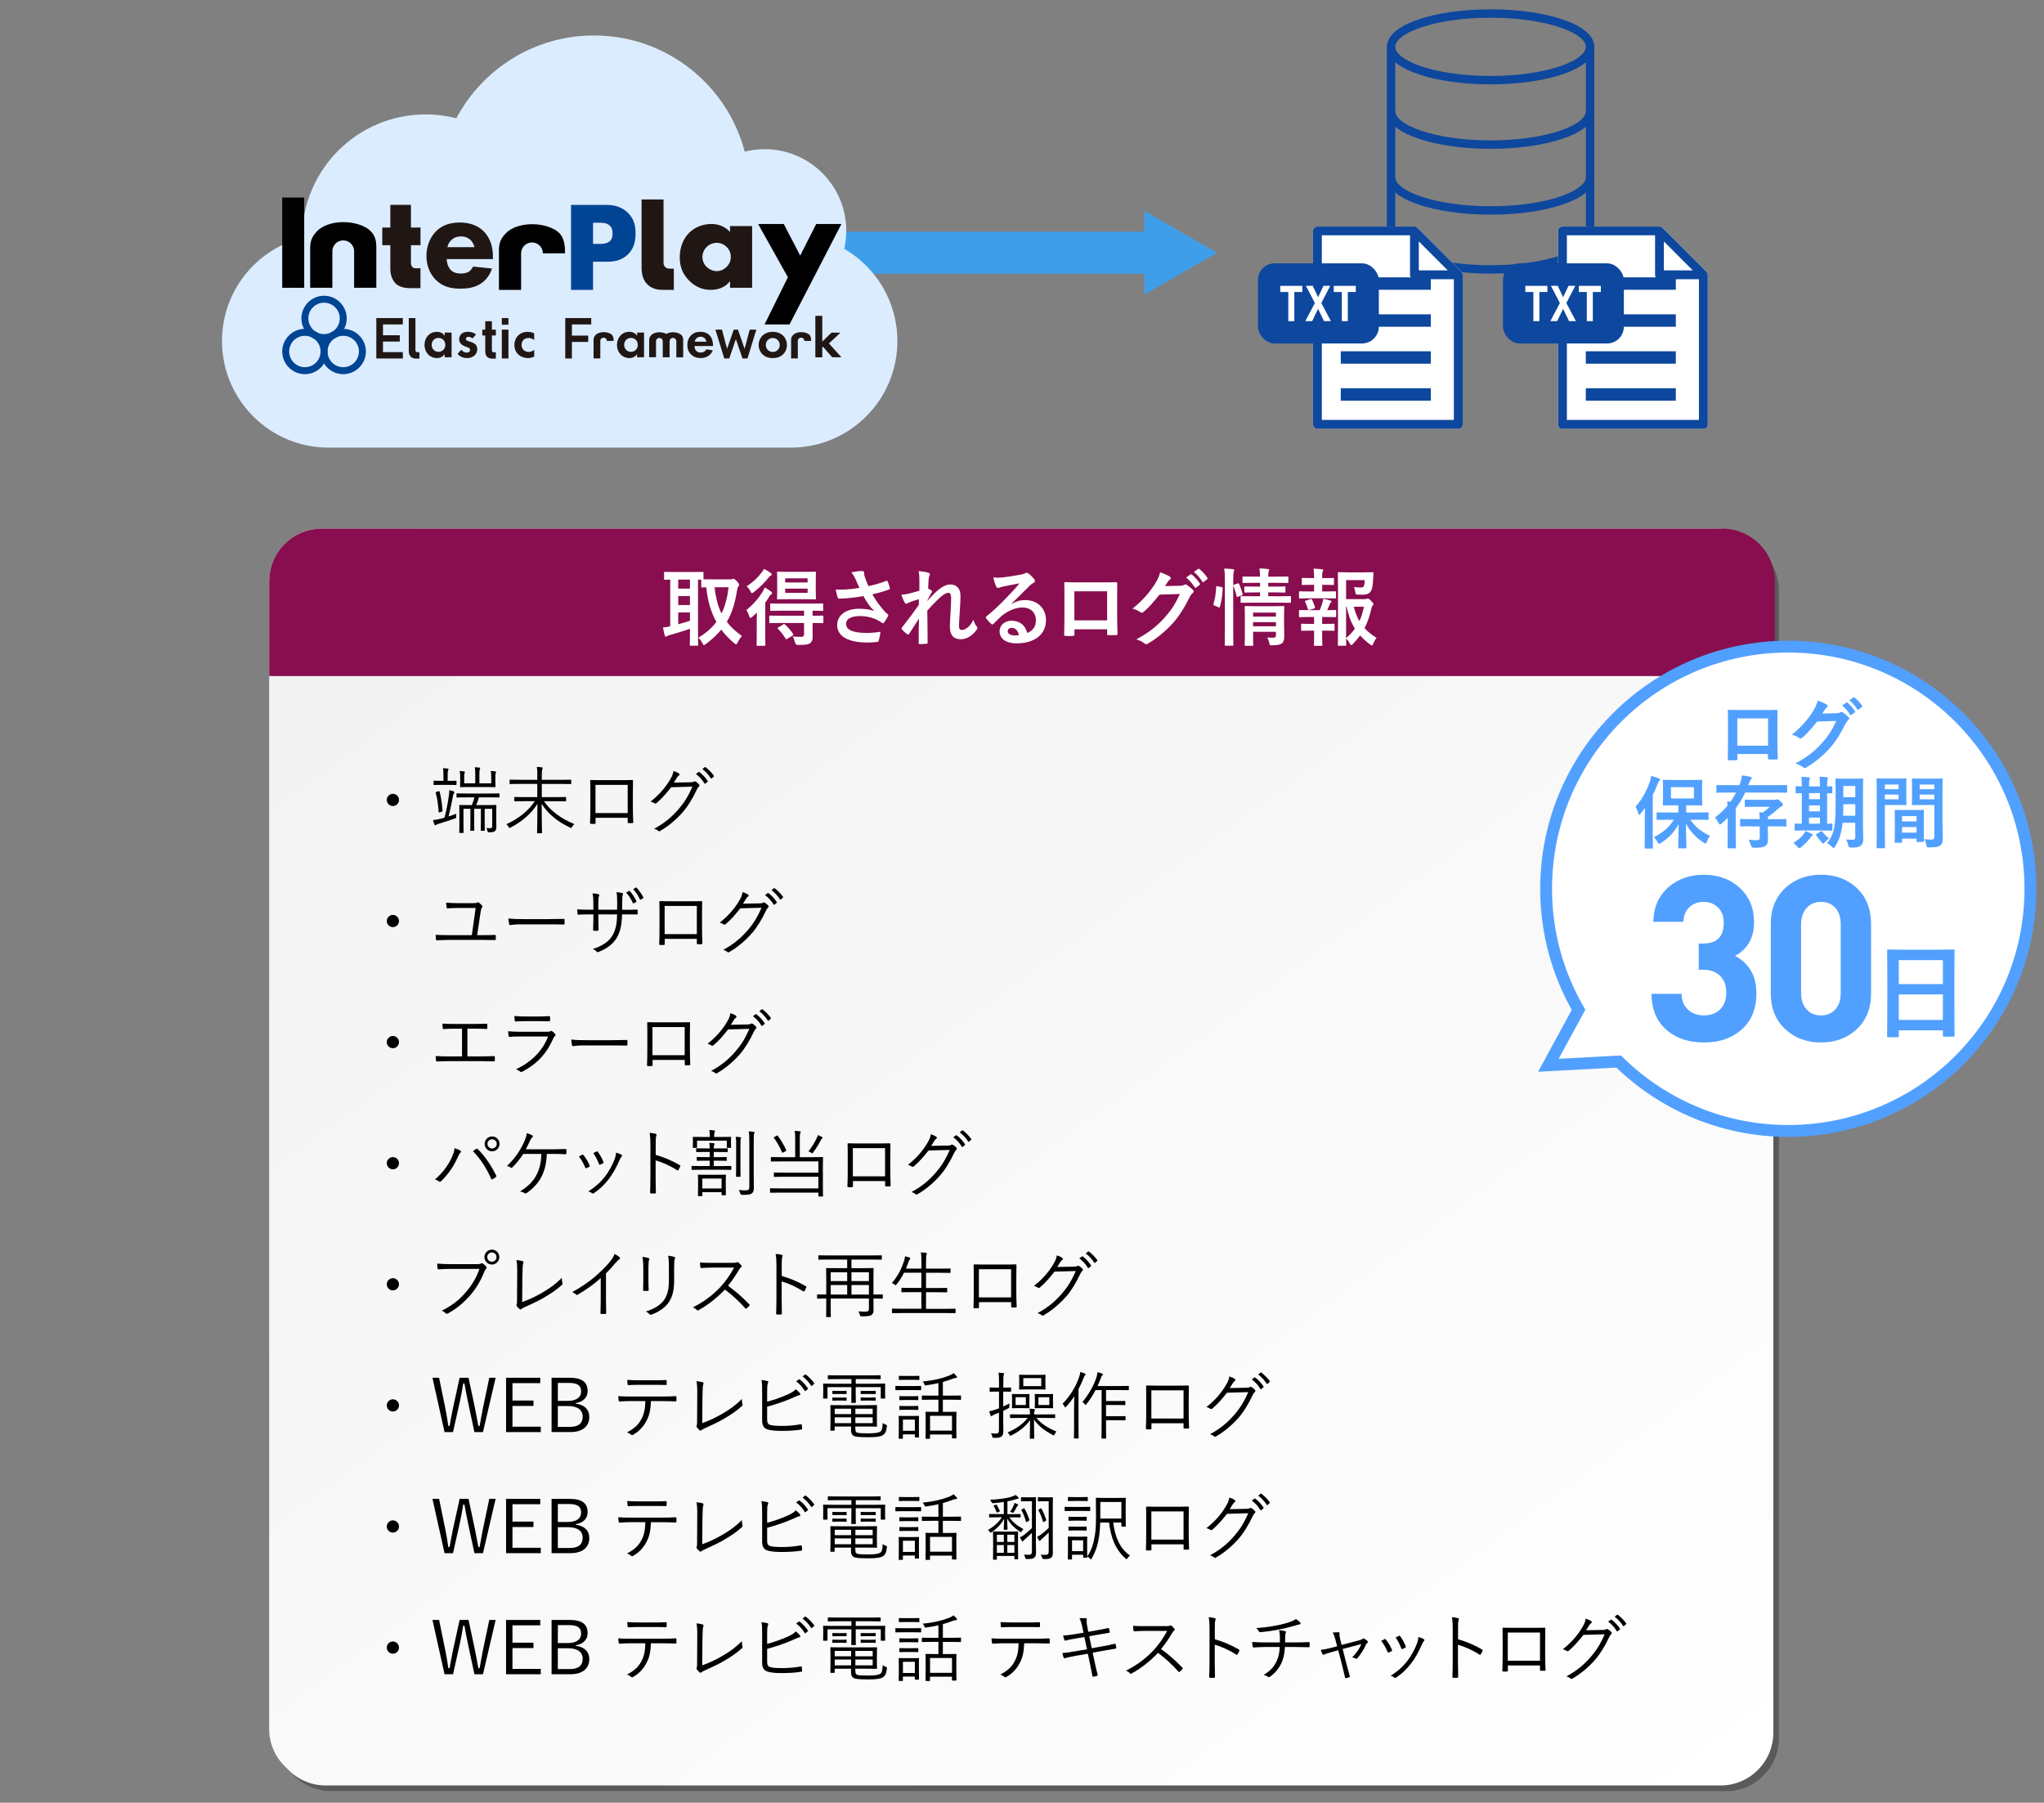 <?xml version="1.0" encoding="UTF-8"?>
<svg xmlns="http://www.w3.org/2000/svg" xmlns:xlink="http://www.w3.org/1999/xlink" viewBox="0 0 728 642">
  <rect x="0" y="0" width="728" height="642" fill="#808080" stroke="none"/>
  <defs>
    <style>
      .cls-1 {
        stroke: #0d479e;
        stroke-width: 2.99px;
      }

      .cls-1, .cls-2, .cls-3 {
        fill: none;
        stroke-miterlimit: 10;
      }

      .cls-2 {
        stroke: #3f9eea;
        stroke-width: 15px;
      }

      .cls-4 {
        fill: #004494;
      }

      .cls-5 {
        fill: #fff;
      }

      .cls-6 {
        fill: #880e4f;
      }

      .cls-7 {
        fill: #dcecff;
      }

      .cls-8 {
        fill: #201715;
      }

      .cls-9 {
        fill: #3f9eea;
      }

      .cls-10 {
        fill: #0d479e;
      }

      .cls-11 {
        fill: #51a0ff;
      }

      .cls-3 {
        stroke: #51a0ff;
        stroke-width: 4.22px;
      }

      .cls-12 {
        isolation: isolate;
      }

      .cls-13 {
        mix-blend-mode: multiply;
        opacity: .3;
      }

      .cls-14 {
        fill: url(#_名称未設定グラデーション_4);
      }
    </style>
    <linearGradient id="_名称未設定グラデーション_4" data-name="名称未設定グラデーション 4" x1="166.28" y1="142.01" x2="563.8" y2="685.67" gradientUnits="userSpaceOnUse">
      <stop offset="0" stop-color="#f2f2f2"/>
      <stop offset="1" stop-color="#fff"/>
    </linearGradient>
  </defs>
  <g class="cls-12">
    <g id="_レイヤー_1" data-name="レイヤー 1">
      <g>
        <g>
          <g class="cls-13">
            <path d="m627.38,196.47c-3.44-3.8-8.39-6.21-13.88-6.21H116.62c-10.31,0-18.75,8.44-18.75,18.75v408.75c0,5.5,2.41,10.45,6.21,13.88,3.44,3.8,8.39,6.21,13.88,6.21h496.88c10.31,0,18.75-8.44,18.75-18.75V210.35c0-5.5-2.41-10.45-6.21-13.88Z"/>
          </g>
          <path class="cls-14" d="m625.38,194.47c-3.44-3.8-8.39-6.21-13.88-6.21H114.62c-10.31,0-18.75,8.44-18.75,18.75v408.75c0,5.5,2.41,10.45,6.21,13.88,3.44,3.8,8.39,6.21,13.88,6.21h496.88c10.31,0,18.75-8.44,18.75-18.75V208.35c0-5.5-2.41-10.45-6.21-13.88Z"/>
        </g>
        <path class="cls-6" d="m114.62,188.26h498.75c10.35,0,18.75,8.4,18.75,18.75v33.75H95.88v-33.75c0-10.35,8.4-18.75,18.75-18.75Z"/>
        <g>
          <path class="cls-5" d="m260.1,206.32c.39,0,.6-.03.72-.09.15-.09.3-.12.45-.12.21,0,.51.21,1.26.96.45.51.72.9.72,1.14s-.15.48-.33.72c-.21.27-.33.81-.45,1.53-.69,4.29-1.71,7.8-3.6,10.98,1.38,1.83,3.15,3.48,5.4,5.07-.48.48-1.11,1.38-1.56,2.31-.21.42-.33.63-.54.63-.15,0-.36-.15-.69-.42-1.8-1.5-3.33-3.09-4.59-4.8-1.44,1.74-3.24,3.45-5.49,5.13-.33.24-.51.36-.66.36-.24,0-.36-.24-.6-.72-.39-.75-.84-1.44-1.41-1.89,2.73-1.65,4.83-3.51,6.42-5.64-2.04-3.63-3.15-7.74-3.6-12.3-.93,0-1.35.03-1.47.03-.3,0-.33-.03-.33-.36v-2.4h-1.14v20.01c0,2.04.06,3,.06,3.18,0,.3-.03.33-.33.33h-2.34c-.3,0-.33-.03-.33-.33,0-.21.06-1.14.06-3.18v-2.52c-2.19.78-5.19,1.68-7.14,2.22-.6.15-.84.27-.96.36-.15.12-.3.21-.48.21s-.33-.12-.39-.39c-.21-.81-.45-1.89-.63-2.85,1.05-.12,1.65-.21,2.58-.45v-16.62c-1.2.03-1.74.06-1.86.06-.3,0-.33-.03-.33-.33v-2.13c0-.33.03-.36.33-.36.18,0,1.08.06,3.69.06h5.97c2.64,0,3.54-.06,3.72-.06.3,0,.33.03.33.36v2.28c.48.03,1.38.03,3.06.03h6.48Zm-14.37,3.3v-3.21h-4.17v3.21h4.17Zm0,5.85v-3.21h-4.17v3.21h4.17Zm0,2.64h-4.17v4.2c1.38-.36,2.85-.81,4.17-1.23v-2.97Zm8.79-8.97c.39,3.66,1.14,6.69,2.46,9.33,1.32-2.7,2.1-5.76,2.52-9.33h-4.98Z"/>
          <path class="cls-5" d="m269.52,221.44c0-.93.03-2.19.06-3.3-.54.54-1.08,1.05-1.65,1.53-.33.24-.54.39-.69.39-.18,0-.27-.18-.39-.6-.24-.84-.69-1.77-1.05-2.19,2.37-1.86,4.32-4.14,5.79-6.48.3-.45.57-1.02.78-1.59.78.42,1.53.93,2.22,1.44.27.21.39.36.39.6,0,.21-.09.3-.33.45-.27.15-.54.54-.84,1.05-.39.63-.81,1.29-1.26,1.92v11.28c0,2.43.06,3.57.06,3.72,0,.3-.03.33-.33.33h-2.49c-.3,0-.33-.03-.33-.33,0-.18.06-1.29.06-3.72v-4.5Zm4.92-17.43c.27.18.42.33.42.57,0,.18-.12.3-.3.39-.3.12-.57.36-.9.81-1.35,1.71-3.15,3.51-5.19,5.1-.33.24-.51.36-.66.36-.18,0-.3-.21-.54-.69-.36-.69-.87-1.35-1.35-1.77,2.01-1.23,3.9-3,5.25-4.77.42-.51.72-.99.93-1.41.84.42,1.59.87,2.34,1.41Zm3.99,17.85c-2.94,0-3.93.06-4.11.06-.3,0-.33-.03-.33-.36v-2.01c0-.3.03-.33.33-.33.18,0,1.17.06,4.11.06h7.95v-1.8h-7.62c-2.91,0-3.9.06-4.08.06-.33,0-.36-.03-.36-.33v-1.98c0-.3.03-.33.36-.33.18,0,1.17.06,4.08.06h10.02c2.91,0,3.93-.06,4.11-.06.27,0,.3.03.3.33v1.98c0,.3-.03.33-.3.33-.18,0-1.11-.03-3.48-.06v1.8c2.43,0,3.36-.06,3.51-.06.3,0,.33.03.33.33v2.01c0,.33-.03.36-.33.36-.15,0-1.08-.03-3.51-.06v1.38c0,1.47.03,2.43.03,3.63s-.36,1.83-1.02,2.25c-.72.45-1.8.57-4.17.57q-.9,0-1.11-.93c-.18-.84-.48-1.5-.84-2.1,1.08.12,2.43.15,3.24.12.48,0,.84-.24.84-.9v-4.02h-7.95Zm8.16-18.21c2.61,0,3.48-.06,3.69-.06.3,0,.33.03.33.33,0,.18-.06.96-.06,2.67v3.87c0,1.74.06,2.49.06,2.67,0,.3-.03.33-.33.33-.21,0-1.08-.06-3.69-.06h-5.82c-2.61,0-3.51.06-3.69.06-.3,0-.33-.03-.33-.33,0-.18.06-.93.06-2.67v-3.87c0-1.71-.06-2.46-.06-2.67,0-.3.03-.33.33-.33.18,0,1.08.06,3.69.06h5.82Zm-7.65,18.72c.3-.18.39-.18.63.03,1.08.96,2.1,2.13,2.91,3.36.18.27.15.33-.18.57l-1.89,1.17c-.18.12-.3.15-.36.15-.09,0-.15-.06-.24-.21-.78-1.23-1.77-2.58-2.73-3.48-.27-.24-.21-.3.12-.51l1.74-1.08Zm.72-14.94h7.98v-1.47h-7.98v1.47Zm7.98,2.19h-7.98v1.5h7.98v-1.5Z"/>
          <path class="cls-5" d="m304.71,206.26c-.42-.87-.72-1.5-1.5-2.43,1.47-.27,2.76-.48,3.57-.48s1.02.21,1.02.63c0,.27-.03.57.03.84.09.36.21.78.48,1.5.36.9.63,1.62,1.02,2.43,2.73-.63,4.71-1.26,6.27-1.86.3-.15.39-.12.57.21.3.57.57,1.62.75,2.31.09.3-.03.45-.24.51-1.44.54-3.18,1.08-5.97,1.74,1.23,2.22,2.73,4.26,4.59,6.33.24.24.51.45.78.66.18.15.3.24.3.39,0,.21-.09.36-.18.51-.21.51-.81,1.47-1.17,1.95-.24.33-.39.45-.6.45-.15,0-.24-.06-.48-.24-.39-.27-.66-.48-1.23-.78-1.95-1.02-4.14-1.53-6.36-1.53-3.12,0-5.01.93-5.01,2.82,0,2.25,2.73,3.18,7.44,3.18,1.47,0,3.24-.15,4.8-.42-.12,1.2-.42,2.55-.63,3.21-.09.3-.21.36-.57.42-.54.09-2.07.21-3.33.21-7.08,0-10.89-2.25-10.89-6.21,0-3.42,2.94-5.82,7.89-5.82,2.43,0,4.11.36,5.34.81-1.47-1.38-2.67-3.03-3.87-5.31-1.89.33-3.63.57-5.79.75-.81.06-2.19.15-2.94.15-.27,0-.39-.18-.48-.54-.3-.93-.45-1.56-.69-2.7,1.53.06,2.76.03,3.75-.03,1.26-.06,2.76-.24,4.74-.57-.51-1.08-.93-1.95-1.41-3.09Z"/>
          <path class="cls-5" d="m327.45,206.29c0-1.11-.06-2.01-.3-2.91,1.26.12,2.52.27,3.42.57.48.12.63.3.63.6,0,.18-.09.36-.21.57-.15.27-.21.63-.27,1.47-.06.99-.09,1.62-.15,3,.42.21.84.45,1.14.66.18.12.27.27.27.42,0,.09-.06.21-.15.33-.57.93-1.08,1.86-1.56,2.85v.15c.96-1.08,1.62-1.77,2.79-2.91,2.37-2.25,4.02-2.94,5.43-2.94,2.25,0,3.6,1.5,3.6,3.99,0,.87-.03,2.7-.24,5.46-.15,2.76-.3,4.11-.3,5.04,0,1.5.36,1.71,1.11,1.71.66,0,1.47-.45,2.22-1.08.45-.39,1.05-1.05,1.8-2.52.39,1.08.63,1.62,1.11,2.25.21.27.33.45.33.69,0,.15-.06.3-.21.51-1.26,1.77-3.18,3.45-5.76,3.45s-3.84-1.47-3.84-4.59c0-.81.09-2.49.24-5.04.15-2.64.21-3.63.21-4.92s-.33-1.98-.93-1.98c-.87,0-1.89.63-3.36,1.95-1.23,1.2-2.64,2.61-4.2,4.41.03,3.78.12,8.1.12,11.37,0,.27-.12.42-.42.42-.39.06-1.56.12-2.34.12-.3,0-.42-.15-.42-.51,0-2.73,0-5.88.09-8.58-1.17,1.83-2.37,3.69-3.48,5.4-.12.21-.21.3-.33.3-.09,0-.21-.06-.36-.15-.48-.3-1.44-1.14-1.86-1.68-.12-.12-.18-.21-.18-.33,0-.18.12-.36.27-.51,2.49-3.18,4.05-5.31,5.88-7.89,0-.75,0-1.32.03-2.04-1.02.27-2.49.72-3.6,1.2-.27.12-.57.42-.87.42-.24,0-.45-.18-.6-.48-.42-.69-.75-1.59-1.17-2.76.84-.03,1.35-.12,2.19-.27,1.02-.24,2.7-.66,4.23-1.14v-4.08Z"/>
          <path class="cls-5" d="m360.33,215.05c1.68-.96,3.09-1.35,4.77-1.35,4.38,0,7.44,2.88,7.44,7.2,0,5.01-4.05,8.22-10.47,8.22-3.78,0-6.06-1.62-6.06-4.41,0-2.01,1.89-3.66,4.23-3.66,2.82,0,4.89,1.5,5.64,4.38,2.1-.96,3.06-2.28,3.06-4.56,0-2.73-1.92-4.53-4.71-4.53-2.49,0-5.25,1.11-7.68,3.18-.87.78-1.71,1.65-2.61,2.55-.21.21-.36.33-.51.33-.12,0-.27-.09-.45-.27-.63-.54-1.29-1.32-1.77-1.95-.18-.24-.09-.45.15-.69,2.34-1.89,4.41-3.81,7.11-6.63,1.86-1.92,3.27-3.42,4.65-5.13-1.8.33-3.93.75-5.79,1.14-.39.09-.78.18-1.26.36-.15.06-.45.15-.6.15-.3,0-.51-.15-.66-.51-.36-.69-.63-1.53-1.05-3.24.9.12,1.89.12,2.79.06,1.83-.18,4.47-.57,6.81-1.02.75-.15,1.35-.3,1.65-.45.15-.09.42-.24.57-.24.3,0,.48.09.69.24.9.69,1.5,1.29,2.01,1.92.24.27.33.48.33.72,0,.3-.18.57-.51.72-.51.24-.75.45-1.32.96-2.19,2.13-4.2,4.23-6.48,6.42l.03.09Zm.03,8.55c-.87,0-1.44.51-1.44,1.14,0,.93.81,1.56,2.61,1.56.54,0,.93-.03,1.38-.12-.39-1.65-1.29-2.58-2.55-2.58Z"/>
          <path class="cls-5" d="m382.68,224.11v1.77c0,.51-.12.57-.66.6-.75.03-1.62.03-2.37,0-.51-.03-.66-.09-.63-.45.03-1.56.09-3.69.09-5.97v-7.35c0-1.62.03-3.24-.06-4.98,0-.3.12-.42.33-.42,1.59.09,3.36.09,5.37.09h7.14c1.95,0,4.23,0,5.64-.06.33,0,.42.15.39.6,0,1.47-.03,3.09-.03,4.86v7.17c0,2.61.09,4.08.15,5.7,0,.42-.15.51-.57.51-.9.03-1.86.03-2.76,0-.36,0-.39-.06-.39-.48v-1.59h-11.64Zm11.64-13.53h-11.67v10.35h11.67v-10.35Z"/>
          <path class="cls-5" d="m420.33,208.6c.78-.03,1.17-.15,1.5-.36.12-.09.24-.12.39-.12s.3.06.48.18c.75.48,1.44,1.05,2.04,1.62.27.24.39.48.39.69,0,.24-.15.45-.36.63-.42.33-.72.75-.99,1.29-2.01,4.08-3.93,6.99-5.94,9.27-2.58,2.91-6.15,5.82-9.12,7.47-.18.12-.33.15-.48.15-.24,0-.45-.12-.69-.33-.75-.6-1.68-1.05-2.85-1.38,4.68-2.58,7.05-4.47,9.99-7.65,2.37-2.64,3.75-4.68,5.55-8.52l-7.26.21c-2.46,3.03-3.96,4.74-5.67,6.15-.21.21-.42.33-.63.33-.15,0-.3-.06-.45-.18-.75-.54-1.86-1.08-2.88-1.29,3.9-3.18,6.21-5.97,8.07-8.91.99-1.68,1.44-2.61,1.77-4.05,1.71.6,2.85,1.11,3.51,1.59.21.15.3.33.3.51s-.09.36-.33.51c-.3.18-.51.51-.75.81-.33.51-.63.96-.99,1.5l5.4-.12Zm3.72-4.05c.15-.12.27-.09.45.06.93.72,2.01,1.92,2.85,3.21.12.18.12.33-.09.48l-1.26.93c-.21.15-.36.12-.51-.09-.9-1.38-1.86-2.52-3.03-3.48l1.59-1.11Zm2.67-1.95c.18-.12.27-.09.45.06,1.11.84,2.19,2.04,2.85,3.09.12.18.15.36-.09.54l-1.2.93c-.24.18-.39.09-.51-.09-.81-1.29-1.77-2.43-3-3.45l1.5-1.08Z"/>
          <path class="cls-5" d="m435.06,209.08c.39.09.45.15.42.48-.12,2.46-.42,4.71-1.02,6.57-.09.3-.15.27-.48.12l-1.44-.6c-.39-.15-.42-.3-.33-.6.51-1.62.84-3.69.96-6.09,0-.3.06-.27.48-.18l1.41.3Zm1.2-2.07c0-2.13-.03-3.09-.24-4.53,1.14.03,2.1.09,3.09.21.3.03.48.15.48.3,0,.21-.06.39-.15.6-.15.39-.21,1.14-.21,3.33v17.43c0,3.39.06,5.1.06,5.25,0,.33-.03.36-.33.36h-2.43c-.3,0-.33-.03-.33-.36,0-.15.06-1.86.06-5.22v-17.37Zm4.53.78c.33-.12.42-.09.54.18.51,1.17.93,2.34,1.23,3.57.09.3.06.36-.33.51l-1.26.45c-.39.15-.48.15-.54-.18-.3-1.38-.66-2.49-1.11-3.63-.12-.33-.09-.39.3-.51l1.17-.39Zm5.49,6.84c-2.91,0-3.9.03-4.08.03-.3,0-.33,0-.33-.33v-1.71c0-.3.03-.33.33-.33.18,0,1.17.06,4.08.06h2.52v-1.38h-1.5c-2.7,0-3.57.06-3.78.06-.3,0-.33-.03-.33-.36v-1.5c0-.3.03-.33.33-.33.21,0,1.08.06,3.78.06h1.5v-1.35h-1.98c-2.82,0-3.78.06-3.96.06-.3,0-.33-.03-.33-.33v-1.62c0-.33.03-.36.33-.36.18,0,1.14.06,3.96.06h1.98c-.03-1.05-.09-1.89-.21-2.94,1.11.03,1.95.09,2.97.21.33.03.48.18.48.3,0,.3-.15.54-.21.78-.09.3-.12.78-.12,1.65h2.88c2.79,0,3.75-.06,3.93-.06.33,0,.36.03.36.36v1.62c0,.3-.03.33-.36.33-.18,0-1.14-.06-3.93-.06h-2.88v1.35h2.04c2.67,0,3.57-.06,3.75-.06.3,0,.33.03.33.33v1.5c0,.33-.03.36-.33.36-.18,0-1.08-.06-3.75-.06h-2.04v1.38h3.72c2.88,0,3.9-.06,4.05-.06.3,0,.33.03.33.33v1.71c0,.33-.03.33-.33.33-.15,0-1.17-.03-4.05-.03h-9.15Zm11.07,7.74c0,1.5.06,3.24.06,4.17,0,1.17-.18,1.98-.78,2.52-.51.45-1.23.69-3.42.75-.93.03-.96.03-1.17-.93-.12-.57-.39-1.35-.69-1.86.69.06,1.5.09,2.04.09.87,0,1.05-.3,1.05-.9v-1.2h-8.13v1.38c0,2.1.06,3.09.06,3.24,0,.33-.03.36-.36.36h-2.34c-.33,0-.36-.03-.36-.36,0-.15.06-1.05.06-3.18v-7.02c0-2.1-.06-3.06-.06-3.24,0-.33.03-.36.36-.36.18,0,1.08.06,3.72.06h5.97c2.64,0,3.51-.06,3.72-.06.3,0,.33.03.33.36,0,.18-.06,1.29-.06,3.51v2.67Zm-11.04-4.2v1.41h8.13v-1.41h-8.13Zm8.13,4.86v-1.47h-8.13v1.47h8.13Z"/>
          <path class="cls-5" d="m468.03,210.64v-2.37h-.81c-2.31,0-3.06.06-3.24.06-.3,0-.33-.03-.33-.33v-1.89c0-.27.03-.3.33-.3.18,0,.93.06,3.24.06h.81v-.06c0-1.26-.03-2.22-.21-3.3,1.11.03,2.1.09,2.97.21.33.03.48.15.48.3,0,.21-.09.36-.18.54-.15.27-.18.66-.18,1.5v.81h.66c2.31,0,3.06-.06,3.24-.06.27,0,.3.03.3.3v1.89c0,.3-.03.33-.3.33-.18,0-.93-.06-3.24-.06h-.66v2.37h1.02c2.58,0,3.39-.06,3.57-.06.3,0,.33.03.33.36v1.86c0,.3-.03.33-.33.33-.18,0-.99-.06-3.57-.06h-5.4c-2.52,0-3.36.06-3.51.06-.33,0-.36-.03-.36-.33v-1.86c0-.33.03-.36.36-.36.15,0,.99.06,3.51.06h1.5Zm0,11.55v-2.46h-1.53c-2.52,0-3.36.06-3.51.06-.3,0-.33-.03-.33-.36v-1.86c0-.3.03-.33.33-.33.15,0,.99.06,3.51.06h3.54c.36-.87.69-1.77.96-2.64.12-.39.21-.84.3-1.41.84.15,1.74.36,2.52.6.3.09.42.18.42.33s-.09.27-.21.36c-.15.12-.3.36-.39.57-.33.84-.57,1.41-.96,2.19,1.98,0,2.7-.06,2.88-.06.3,0,.33.03.33.33v1.86c0,.33-.03.36-.33.36-.18,0-.99-.06-3.54-.06h-1.11v2.46h.81c2.34,0,3.09-.06,3.27-.06.3,0,.33.03.33.33v1.86c0,.3-.03.33-.33.33-.18,0-.93-.06-3.27-.06h-.81v1.95c0,2.01.06,2.97.06,3.12,0,.3-.03.33-.33.33h-2.34c-.3,0-.33-.03-.33-.33,0-.18.06-1.11.06-3.12v-1.95h-.99c-2.34,0-3.12.06-3.3.06-.3,0-.33-.03-.33-.33v-1.86c0-.3.03-.33.33-.33.18,0,.96.06,3.3.06h.99Zm-1.56-5.01c-.12.03-.24.06-.33.06-.15,0-.27-.12-.33-.33-.3-.99-.6-1.8-.96-2.55-.15-.33-.09-.36.27-.48l1.65-.51c.33-.09.42-.03.54.21.42.84.75,1.68,1.02,2.61.09.3.09.39-.3.51l-1.56.48Zm19.41-3.81c.48,0,.69-.03.84-.12.15-.09.27-.12.45-.12s.42.09,1.14.81c.72.75.84.96.84,1.17,0,.24-.09.36-.21.51-.24.27-.36.48-.51,1.14-.6,2.64-1.35,4.89-2.43,6.93,1.2,1.32,2.61,2.43,4.29,3.48-.45.51-.84,1.2-1.17,2.04-.21.45-.33.66-.51.66-.12,0-.3-.12-.6-.33-1.35-1.02-2.52-2.07-3.6-3.24-.75,1.05-1.59,2.04-2.55,3.03-.3.27-.45.42-.6.42-.18,0-.3-.21-.54-.63-.42-.78-.87-1.35-1.29-1.77.03,1.41.06,2.19.06,2.31,0,.27-.03.3-.33.3h-2.31c-.33,0-.36-.03-.36-.3,0-.21.06-2.19.06-6.27v-12.93c0-4.11-.06-6.15-.06-6.36,0-.3.03-.33.36-.33.18,0,1.35.06,3.72.06h4.83c2.4,0,3.21-.06,3.39-.06.3,0,.42.09.39.39-.06.57-.06,1.02-.09,1.53-.12,2.49-.27,3.69-.66,4.5-.57,1.17-1.41,1.59-3.27,1.59-.51,0-1.05,0-1.59-.03-.69-.06-.72-.06-.84-.78-.15-.87-.33-1.53-.48-1.92.87.12,1.62.18,2.34.18.78,0,1.08-.18,1.26-.78.15-.51.21-1.17.21-1.86h-6.63v6.78h6.45Zm-6.45,13.89c1.26-1.11,2.31-2.22,3.15-3.39-1.32-2.07-2.31-4.56-2.94-7.8h-.21v11.19Zm2.73-11.19c.51,2.01,1.17,3.69,2.01,5.13.72-1.53,1.2-3.21,1.62-5.13h-3.63Z"/>
        </g>
        <g>
          <path d="m142.11,284.87c0,1.18-.97,2.18-2.18,2.18s-2.18-1-2.18-2.18,1-2.18,2.18-2.18,2.18.97,2.18,2.18Z"/>
          <path d="m162.48,290.75c0,.55-.03.55-.47.73-1.84.66-3.78,1.29-5.54,1.81-.55.16-1,.34-1.08.42-.11.11-.24.18-.37.18-.11,0-.21-.08-.32-.29-.18-.39-.34-1-.47-1.55,1.1-.1,1.68-.21,2.7-.47.39-.11.87-.21,1.39-.37.81-3.15,1.21-5.54,1.55-7.87.11-.81.16-1.47.13-1.94.63.13,1.13.26,1.44.39.34.13.42.21.42.32,0,.16-.05.24-.18.39-.11.13-.29.63-.34.97-.47,2.47-.87,4.49-1.58,7.3.81-.26,1.76-.58,2.76-.97-.05.29-.05.58-.05.95Zm.11-11.39c0,.18-.03.21-.24.21-.13,0-.66-.05-2.52-.05h-2.68c-1.84,0-2.39.05-2.52.05-.18,0-.21-.03-.21-.21v-1.13c0-.18.03-.21.21-.21.13,0,.68.05,2.52.05h.79v-1.71c0-1.31-.03-2.02-.18-2.78.66.03,1.02.05,1.65.13.18.03.34.13.34.24,0,.21-.1.31-.18.5-.13.29-.13.74-.13,1.92v1.71h.39c1.86,0,2.39-.05,2.52-.05.21,0,.24.03.24.21v1.13Zm-6.43,2.41c.29-.08.34-.1.39.13.58,2.05.87,4.28,1.05,6.8.03.24,0,.26-.34.37l-.6.21c-.37.13-.42.13-.42-.1-.16-2.57-.47-4.75-1.05-6.85-.05-.21,0-.24.31-.34l.66-.21Zm21.78,2.02c0,.18-.03.21-.21.21-.13,0-1.02-.05-3.6-.05h-3.54c-.29,1-.6,1.92-1,2.76h3.54c2.47,0,3.33-.05,3.46-.05.18,0,.21.03.21.21,0,.16-.05.95-.05,2.78v1.84c0,1.18.03,2.28.03,2.97s-.11,1.21-.55,1.55c-.42.29-.76.37-1.97.39-.5,0-.55,0-.63-.42-.08-.45-.24-.87-.45-1.1.71.05,1.02.08,1.34.08.6,0,.79-.21.79-.87v-6.06h-2.68v4.72c0,2.07.05,2.76.05,2.89,0,.18-.03.21-.24.21h-1c-.18,0-.21-.03-.21-.21,0-.13.05-.81.05-2.89v-4.72h-2.39v4.72c0,2.07.05,2.76.05,2.89,0,.18-.03.21-.24.21h-1c-.18,0-.21-.03-.21-.21,0-.13.05-.81.05-2.89v-4.72h-2.47v5.41c0,2.15.05,2.86.05,2.99,0,.18-.03.21-.21.21h-1.13c-.18,0-.21-.03-.21-.21,0-.13.05-.76.05-2.99v-3.91c0-1.84-.05-2.49-.05-2.65,0-.18.03-.21.21-.21.16,0,1,.05,3.52.05h.74c.39-.87.66-1.71.94-2.76h-2.57c-2.6,0-3.49.05-3.62.05-.18,0-.21-.03-.21-.21v-1.05c0-.18.03-.21.21-.21.13,0,1.02.05,3.62.05h7.69c2.57,0,3.46-.05,3.6-.05.18,0,.21.03.21.21v1.05Zm-2.99-7.24c0-.76-.03-1.34-.16-1.99.66.03,1.13.08,1.6.16.18.03.29.08.29.24,0,.1-.05.21-.1.34-.1.21-.16.53-.16,1.23v1.6c0,1.29.05,1.84.05,1.99,0,.18-.03.21-.21.21-.13,0-.97-.05-3.41-.05h-5.41c-2.41,0-3.25.05-3.38.05-.18,0-.21-.03-.21-.21,0-.16.05-.71.05-1.99v-1.6c0-.76-.03-1.29-.18-1.97.63.03,1.08.08,1.58.16.18.03.29.1.29.21,0,.18-.08.29-.16.47s-.1.5-.1,1.13v2.44h3.94v-3.07c0-1.36-.03-2.02-.16-2.68.63.03,1.13.08,1.63.13.18.03.29.11.29.21,0,.18-.08.29-.16.47-.08.24-.13.63-.13,1.86v3.07h4.23v-2.42Z"/>
          <path d="m193.72,285.32c2.23,3.28,6.06,6.27,10.84,8.14-.29.26-.58.63-.81,1.02-.16.29-.21.39-.34.39-.08,0-.21-.05-.39-.16-4.46-2.1-7.79-4.8-10.1-8.45,0,5.17.13,9.5.13,10.29,0,.18-.03.21-.21.21h-1.34c-.18,0-.21-.03-.21-.21,0-.71.11-5.2.13-10.26-2.23,3.44-5.38,6.25-9.55,8.4-.18.1-.32.16-.39.16-.13,0-.21-.11-.34-.37-.24-.42-.47-.71-.79-.97,4.25-1.86,8-4.91,10.13-8.19h-3.36c-2.68,0-3.57.05-3.7.05-.21,0-.24-.03-.24-.21v-1.13c0-.18.03-.21.24-.21.13,0,1.02.05,3.7.05h4.25v-4.7h-6.14c-2.52,0-3.39.05-3.52.05-.18,0-.21-.03-.21-.21v-1.15c0-.18.03-.21.21-.21.13,0,1,.05,3.52.05h6.14v-1.52c0-1.65,0-2.07-.18-3.07.63.03,1.21.08,1.76.16.21.03.34.1.34.21,0,.24-.1.37-.16.58-.08.32-.16.79-.16,2.1v1.55h6.75c2.52,0,3.39-.05,3.52-.05.18,0,.21.03.21.21v1.15c0,.18-.03.21-.21.21-.13,0-1-.05-3.52-.05h-6.75v4.7h4.72c2.68,0,3.59-.05,3.73-.05.18,0,.21.03.21.21v1.13c0,.18-.03.21-.21.21-.13,0-1.05-.05-3.73-.05h-3.96Z"/>
          <path d="m212.12,291.22v1.79c0,.31-.05.37-.37.39-.34,0-.87.03-1.23,0-.29-.03-.37-.08-.37-.34.08-1.65.11-3.38.11-5.62v-5.17c0-1.39,0-2.78-.05-4.2,0-.24.08-.29.29-.29,1.34.05,2.75.05,4.22.05h5.77c1.57,0,3.28,0,4.65-.05.26,0,.31.08.31.37-.03,1.34-.05,2.73-.05,4.15v5.28c0,2.02.08,3.83.13,5.17,0,.29-.08.37-.34.37h-1.37c-.24,0-.26-.08-.26-.34v-1.55h-11.44Zm11.44-11.71h-11.47v10.03h11.47v-10.03Z"/>
          <path d="m245.88,278.6c.79-.03,1.02-.08,1.31-.29.18-.13.39-.08.68.1.32.21.74.55,1.05.87s.26.58.05.79c-.26.24-.47.47-.68.92-1.6,3.41-3.28,6.14-5.07,8.19-2.36,2.7-5.17,5.07-8.19,6.8-.21.13-.39.08-.58-.08-.37-.34-.87-.58-1.47-.76,3.86-2.1,6.19-4.12,8.69-6.96,1.97-2.28,3.44-4.59,4.93-8.03l-7.56.21c-1.94,2.42-3.33,4.04-5.2,5.62-.29.26-.53.26-.81.05-.29-.21-.79-.45-1.34-.55,3.31-2.65,5.25-5.01,6.85-7.64.84-1.39,1.18-2.23,1.31-3.28.79.24,1.58.6,1.97.92.26.18.29.5,0,.68-.29.18-.58.55-.79.89-.39.63-.68,1.13-1.05,1.65l5.88-.11Zm2.91-3.65c.1-.08.18-.08.29,0,1.05.73,2.21,2.02,2.97,3.18.08.1.05.21-.05.29l-.76.63c-.13.11-.26.08-.34-.05-.76-1.29-1.86-2.52-3.04-3.36l.95-.68Zm2.2-1.73c.11-.08.18-.1.29-.03,1.05.81,2.23,1.97,2.99,3.07.08.13.05.21-.08.32l-.71.63c-.1.11-.21.11-.31-.05-.66-1.08-1.79-2.36-3.02-3.28l.84-.66Z"/>
          <path d="m142.11,328c0,1.18-.97,2.18-2.18,2.18s-2.18-1-2.18-2.18,1-2.18,2.18-2.18,2.18.97,2.18,2.18Z"/>
          <path d="m171.85,333.03c1.5,0,2.81,0,4.33-.08.31,0,.39.08.39.31.03.37.03.81,0,1.18,0,.29-.08.34-.31.34-1.6-.03-3.04-.05-4.62-.05h-11.31c-1.55,0-3.28.05-4.62.13-.29.03-.39-.05-.42-.37-.05-.39-.13-1.1-.13-1.57,1.68.11,3.57.11,5.07.11h7.82l1.36-9.68h-6.25c-1.34,0-2.47.05-3.73.13-.24.03-.32-.08-.37-.37-.05-.32-.13-1.1-.16-1.65,1.47.13,2.81.18,4.33.18h5.27c.84,0,1.21-.05,1.44-.21.21-.13.39-.13.58,0,.42.26.81.68,1.15,1.08.24.26.21.47,0,.71-.26.32-.34.55-.47,1.37l-1.26,8.45h1.89Z"/>
          <path d="m185.32,329.18c-2.28,0-3.39.26-3.54.26-.24,0-.37-.11-.45-.37-.11-.45-.21-1.29-.26-1.99,1.6.21,3.62.24,5.8.24h8.06c1.81,0,3.75-.03,5.75-.08.31-.03.39.03.39.32.03.39.03.94,0,1.36,0,.29-.08.34-.39.32-1.97-.05-3.91-.05-5.67-.05h-9.68Z"/>
          <path d="m222.52,324c1.47,0,2.81,0,4.25-.08.29,0,.32.08.32.31.03.34.03.76,0,1.13,0,.26-.05.34-.34.31-1.34-.05-2.73-.03-4.2-.03h-1c-.08,3.57-.58,6.12-1.86,8.29-1.29,2.26-3.6,3.96-6.46,5.04-.39.16-.47.21-.71-.03-.42-.47-.79-.73-1.36-1,3.49-1.1,5.77-2.68,7.03-4.88,1.08-1.92,1.55-4.04,1.6-7.43h-6.69v1.29c0,1.47.03,2.86.08,4.25,0,.24-.08.29-.32.29-.37.03-.92.03-1.31,0-.24,0-.32-.05-.32-.32.05-1.34.11-2.68.11-4.17v-1.34h-1.34c-1.39,0-2.91.05-4.04.1-.24.03-.24-.08-.29-.37-.05-.37-.08-.92-.11-1.5,1.37.08,2.76.1,4.44.1h1.34v-2.15c0-1.18-.03-2.47-.29-3.67.87.05,1.65.18,2.13.32.39.1.29.39.13.73-.16.32-.21,1.42-.21,2.62v2.15h6.69l.03-2.33c0-1.76-.05-2.94-.24-3.94.66.08,1.52.21,1.97.34.39.1.42.34.26.71-.13.34-.21.79-.21,2.81l-.03,2.41h.94Zm1.55-6.69c.11-.05.16-.05.26.05.79.79,1.78,2.39,2.34,3.57.05.11.03.21-.08.26l-.87.5c-.16.08-.26.05-.31-.11-.53-1.23-1.5-2.76-2.42-3.73l1.08-.55Zm2.39-1.21c.1-.05.18-.08.29.03.84.92,1.84,2.34,2.39,3.44.08.16.03.21-.13.31l-.79.5c-.13.08-.24.08-.31-.11-.53-1.15-1.42-2.57-2.39-3.65l.95-.53Z"/>
          <path d="m236.75,334.35v1.79c0,.31-.05.37-.37.39-.34,0-.87.03-1.23,0-.29-.03-.37-.08-.37-.34.08-1.65.11-3.38.11-5.62v-5.17c0-1.39,0-2.78-.05-4.2,0-.24.08-.29.29-.29,1.34.05,2.75.05,4.22.05h5.77c1.57,0,3.28,0,4.65-.05.26,0,.31.08.31.37-.03,1.34-.05,2.73-.05,4.15v5.28c0,2.02.08,3.83.13,5.17,0,.29-.08.37-.34.37h-1.37c-.24,0-.26-.08-.26-.34v-1.55h-11.44Zm11.44-11.71h-11.47v10.03h11.47v-10.03Z"/>
          <path d="m270.5,321.72c.79-.03,1.02-.08,1.31-.29.18-.13.39-.08.68.1.32.21.74.55,1.05.87s.26.58.05.79c-.26.24-.47.47-.68.92-1.6,3.41-3.28,6.14-5.07,8.19-2.36,2.7-5.17,5.07-8.19,6.8-.21.13-.39.08-.58-.08-.37-.34-.87-.58-1.47-.76,3.86-2.1,6.19-4.12,8.69-6.96,1.97-2.28,3.44-4.59,4.93-8.03l-7.56.21c-1.94,2.42-3.33,4.04-5.2,5.62-.29.26-.53.26-.81.05-.29-.21-.79-.45-1.34-.55,3.31-2.65,5.25-5.01,6.85-7.64.84-1.39,1.18-2.23,1.31-3.28.79.24,1.58.6,1.97.92.26.18.29.5,0,.68-.29.18-.58.55-.79.89-.39.63-.68,1.13-1.05,1.65l5.88-.11Zm2.91-3.65c.1-.08.18-.08.29,0,1.05.73,2.21,2.02,2.97,3.18.08.1.05.21-.05.29l-.76.63c-.13.11-.26.08-.34-.05-.76-1.29-1.86-2.52-3.04-3.36l.95-.68Zm2.2-1.73c.11-.08.18-.1.29-.03,1.05.81,2.23,1.97,2.99,3.07.08.13.05.21-.08.32l-.71.63c-.1.11-.21.11-.31-.05-.66-1.08-1.79-2.36-3.02-3.28l.84-.66Z"/>
          <path d="m142.11,371.12c0,1.18-.97,2.18-2.18,2.18s-2.18-1-2.18-2.18,1-2.18,2.18-2.18,2.18.97,2.18,2.18Z"/>
          <path d="m166.47,376.21h4.57c1.68,0,3.12-.05,4.83-.1.26-.03.37.05.37.31v1.21c0,.26-.08.34-.37.34-1.47-.03-3.18-.08-4.8-.08h-11.1c-1.29,0-3.1.08-4.25.13-.29,0-.37-.05-.42-.39-.05-.37-.13-1.02-.13-1.55,1.71.13,3.18.13,4.8.13h4.59v-9.87h-2.57c-1.57,0-2.76.05-3.99.13-.24.03-.26-.08-.31-.39-.05-.34-.11-1.05-.11-1.55,1.42.1,2.57.13,4.33.13h6.8c1.63,0,2.97-.03,4.59-.08.24-.03.26.05.26.26v1.26c0,.26-.03.34-.29.34-1.68-.08-2.99-.11-4.54-.11h-2.26v9.87Z"/>
          <path d="m185.24,369.12c-1.47,0-2.62.03-3.7.13-.24.03-.34-.08-.39-.34-.08-.42-.16-1.02-.18-1.65,1.34.13,2.7.18,4.36.18h9.4c.66,0,1.02-.05,1.29-.18.32-.16.45-.18.71.03.34.26.73.63.97.94.26.34.24.5-.05.71-.26.18-.39.45-.6.89-2.28,5.17-5.56,9-11.08,11.84-.31.16-.5.16-.71-.05-.39-.34-.94-.63-1.47-.81,5.46-2.62,9.45-6.51,11.42-11.68h-9.95Zm2.13-5.46c-1.39,0-2.57.03-3.73.1-.24.03-.29-.08-.31-.37-.05-.39-.13-1.1-.13-1.57,1.52.16,2.52.18,4.28.18h4.07c1.65,0,2.81-.05,4.07-.13.24,0,.29.08.29.31.03.34.03.81,0,1.18,0,.29-.05.37-.34.34-1.21,0-2.31-.05-3.91-.05h-4.28Z"/>
          <path d="m207.71,372.3c-2.28,0-3.39.26-3.54.26-.24,0-.37-.11-.45-.37-.11-.45-.21-1.29-.26-1.99,1.6.21,3.62.24,5.8.24h8.06c1.81,0,3.75-.03,5.75-.08.31-.03.39.03.39.32.03.39.03.94,0,1.36,0,.29-.08.34-.39.32-1.97-.05-3.91-.05-5.67-.05h-9.68Z"/>
          <path d="m232.42,377.47v1.79c0,.31-.05.37-.37.39-.34,0-.87.03-1.23,0-.29-.03-.37-.08-.37-.34.08-1.65.11-3.38.11-5.62v-5.17c0-1.39,0-2.78-.05-4.2,0-.24.08-.29.29-.29,1.34.05,2.76.05,4.23.05h5.77c1.57,0,3.28,0,4.65-.05.26,0,.31.08.31.37-.03,1.34-.05,2.73-.05,4.15v5.28c0,2.02.08,3.83.13,5.17,0,.29-.08.37-.34.37h-1.36c-.24,0-.26-.08-.26-.34v-1.55h-11.44Zm11.44-11.71h-11.47v10.03h11.47v-10.03Z"/>
          <path d="m266.17,364.85c.79-.03,1.02-.08,1.31-.29.18-.13.39-.08.68.1.32.21.74.55,1.05.87s.26.58.05.79c-.26.24-.47.47-.68.92-1.6,3.41-3.28,6.14-5.07,8.19-2.36,2.7-5.17,5.07-8.19,6.8-.21.13-.39.08-.58-.08-.37-.34-.87-.58-1.47-.76,3.86-2.1,6.19-4.12,8.69-6.96,1.97-2.28,3.44-4.59,4.93-8.03l-7.56.21c-1.94,2.42-3.33,4.04-5.2,5.62-.29.26-.53.26-.81.05-.29-.21-.79-.45-1.34-.55,3.31-2.65,5.25-5.01,6.85-7.64.84-1.39,1.18-2.23,1.31-3.28.79.24,1.58.6,1.97.92.26.18.29.5,0,.68s-.58.55-.79.89c-.39.63-.68,1.13-1.05,1.65l5.88-.11Zm2.91-3.65c.1-.08.18-.08.29,0,1.05.73,2.21,2.02,2.97,3.18.08.1.05.21-.05.29l-.76.63c-.13.11-.26.08-.34-.05-.76-1.29-1.86-2.52-3.04-3.36l.95-.68Zm2.2-1.73c.11-.08.18-.1.29-.03,1.05.81,2.23,1.97,2.99,3.07.08.13.05.21-.08.32l-.71.63c-.1.11-.21.11-.31-.05-.66-1.08-1.79-2.36-3.02-3.28l.84-.66Z"/>
          <path d="m142.11,414.25c0,1.18-.97,2.18-2.18,2.18s-2.18-1-2.18-2.18,1-2.18,2.18-2.18,2.18.97,2.18,2.18Z"/>
          <path d="m161.04,411.86c.55-1.34.81-2.1.84-2.97.87.29,1.63.58,2.07.87.37.21.29.5.05.73-.29.29-.55.66-.92,1.5-1.26,2.86-3.04,5.8-5.93,8.63-.26.26-.58.32-.81.11-.29-.26-.81-.53-1.44-.68,3.1-2.62,5.14-5.75,6.14-8.19Zm8.56-2.7c.24-.13.34-.16.55.05,2.81,2.78,5.01,6.22,6.56,9.42.13.24.13.39-.11.55-.29.21-.76.58-1.23.81-.24.13-.32.08-.42-.16-1.6-3.65-3.7-6.98-6.51-9.89.45-.31.89-.63,1.15-.79Zm8.32-1.79c0,1.47-1.18,2.65-2.65,2.65s-2.65-1.18-2.65-2.65,1.18-2.65,2.65-2.65,2.65,1.18,2.65,2.65Zm-4.3,0c0,.92.74,1.65,1.65,1.65s1.65-.73,1.65-1.65-.74-1.65-1.65-1.65-1.65.74-1.65,1.65Z"/>
          <path d="m194.75,410.96c-.13,3.62-.84,6.12-2.07,8.45-1.23,2.2-3.02,4.04-5.12,5.46-.24.18-.47.21-.71.05-.45-.29-1.08-.53-1.63-.63,2.73-1.68,4.49-3.36,5.72-5.62,1.16-2.13,1.81-4.54,1.86-7.72h-6.43c-1.13,1.76-2.49,3.39-3.88,4.78-.16.16-.37.21-.55.08-.37-.24-.89-.47-1.39-.55,2.89-2.76,4.67-5.46,6.01-8.35.63-1.36.97-2.36,1.05-3.36.73.18,1.5.5,2.02.81.32.18.21.45-.03.68-.39.37-.63.76-.84,1.23-.5,1.08-1,2.15-1.5,3.02h9.42c1.6,0,3.07-.05,4.67-.1.29-.03.37.05.37.31v1.23c0,.21-.08.32-.34.32-1.36-.08-2.99-.11-4.57-.11h-2.07Z"/>
          <path d="m207.37,411.25c.21-.11.31-.05.47.13.87,1.1,1.58,2.26,2.15,3.67.1.26.1.31-.13.47-.34.21-.66.34-1,.47-.24.11-.34,0-.42-.21-.55-1.31-1.34-2.78-2.26-3.91.47-.26.87-.47,1.18-.63Zm14.01.03c.24.18.26.42.03.63-.26.24-.45.58-.76,1.26-1.13,2.57-2.39,4.91-3.86,6.77-1.63,2.1-3.15,3.54-5.3,4.99-.18.13-.42.18-.58.03-.39-.31-.81-.52-1.37-.66,2.73-1.79,4.25-3.15,5.88-5.22,1.42-1.81,2.73-4.2,3.57-6.46.24-.68.34-1.26.45-2.15.66.18,1.52.5,1.94.81Zm-8.87-1.23c.18-.08.32-.05.45.16.73,1,1.47,2.34,1.97,3.65.08.21.03.32-.18.42-.29.16-.66.34-1.05.5-.18.08-.26,0-.37-.24-.55-1.44-1.13-2.68-2.02-3.88.55-.29.89-.47,1.21-.6Z"/>
          <path d="m233.54,411.28c3.02.87,5.93,2.1,8.56,3.65.21.11.26.24.18.42-.18.47-.42.95-.63,1.29-.16.21-.26.26-.5.11-2.44-1.6-5.25-2.83-7.64-3.52v6.09c0,1.6.05,3.65.08,5.35.03.26-.05.34-.34.34-.39.03-.92.03-1.34,0-.29,0-.37-.08-.37-.37.08-1.68.11-3.73.11-5.33v-11.68c0-1.97-.11-3.31-.29-4.2.92.08,1.71.18,2.18.34.42.11.31.39.18.79-.16.45-.18,1.23-.18,2.91v3.81Z"/>
          <path d="m260.47,416.42c0,.18-.03.21-.21.21-.16,0-1-.05-3.54-.05h-6.67c-2.55,0-3.41.05-3.54.05-.18,0-.21-.03-.21-.21v-1c0-.18.03-.21.21-.21.13,0,1,.05,3.54.05h2.73v-1.92h-1.37c-2.2,0-2.91.05-3.04.05-.18,0-.21-.03-.21-.18v-.97c0-.18.03-.21.21-.21.13,0,.84.05,3.04.05h1.37v-1.84h-1.68c-2.15,0-2.81.05-2.94.05-.18,0-.21-.03-.21-.21v-.94c0-.18.03-.21.21-.21.13,0,.79.05,2.94.05h1.68v-.05c0-.87-.03-1.37-.16-1.94.63.03,1.08.08,1.55.13.21.03.34.13.34.24,0,.21-.08.29-.16.47-.08.21-.13.53-.13.95v.21h1.84c2.1,0,2.78-.05,2.91-.05.18,0,.21.03.21.21v.94c0,.18-.03.21-.21.21-.13,0-.81-.05-2.91-.05h-1.84v1.84h1.36c2.21,0,2.94-.05,3.07-.05.16,0,.18.03.18.21v.97c0,.16-.03.18-.18.18-.13,0-.87-.05-3.07-.05h-1.36v1.92h2.49c2.55,0,3.39-.05,3.54-.05.18,0,.21.03.21.21v1Zm-.13-9.82c0,1.6.05,1.81.05,1.94,0,.21-.03.24-.21.24h-1.08c-.21,0-.24-.03-.24-.24v-2.31h-10.6v2.31c0,.21-.03.24-.21.24h-1.1c-.18,0-.21-.03-.21-.24,0-.13.05-.34.05-1.94v-.58c0-.55-.05-.81-.05-.95,0-.18.03-.21.21-.21.16,0,1.02.05,3.52.05h2.34v-.53c0-.73-.03-1.34-.18-1.97.63.03,1.18.08,1.68.16.21.03.34.1.34.21,0,.18-.08.31-.16.5-.13.29-.13.58-.13,1.15v.47h2.31c2.49,0,3.36-.05,3.52-.05.18,0,.21.03.21.21,0,.13-.05.39-.05.84v.68Zm-1.84,15.72c0,2.31.05,2.99.05,3.12,0,.18-.03.21-.21.21h-1.13c-.18,0-.21-.03-.21-.21v-.87h-6.85v1.18c0,.18-.03.21-.21.21h-1.15c-.18,0-.21-.03-.21-.21,0-.13.05-.84.05-3.25v-1.84c0-1.44-.05-1.97-.05-2.13,0-.18.03-.21.21-.21.13,0,.84.05,2.94.05h3.67c2.1,0,2.81-.05,2.94-.05.18,0,.21.03.21.21,0,.16-.05.66-.05,1.81v1.97Zm-1.5-2.6h-6.85v3.52h6.85v-3.52Zm5.2-11.31c0-1.81,0-2.65-.18-3.57.6.03,1.15.08,1.68.16.16.03.26.08.26.21s-.1.29-.16.45c-.08.32-.08.79-.08,2.7v7.14c0,2.28.05,3.23.05,3.38,0,.18-.03.21-.21.21h-1.21c-.18,0-.21-.03-.21-.21,0-.16.05-1.1.05-3.38v-7.09Zm4.67-2.31c0-1.55-.03-2.31-.18-3.18.63.03,1.21.08,1.73.16.21.03.34.1.34.21,0,.21-.11.31-.18.5-.1.29-.13.79-.13,2.28v12.89c0,1.44.05,2.94.05,3.96,0,1.1-.18,1.71-.76,2.1-.6.39-1.15.5-3.46.5q-.5,0-.63-.53c-.13-.47-.29-.84-.53-1.21.84.11,1.42.13,2.42.13s1.34-.18,1.34-1.26v-16.56Z"/>
          <path d="m293.08,422.12c0,2.62.05,3.65.05,3.78,0,.18-.03.21-.21.21h-1.23c-.18,0-.21-.03-.21-.21v-1.18h-13.31c-2.68,0-3.57.05-3.73.05s-.18-.03-.18-.21v-1.18c0-.18.03-.21.18-.21s1.05.05,3.73.05h13.31v-4.15h-11.94c-2.65,0-3.54.05-3.67.05-.21,0-.24-.03-.24-.21v-1.13c0-.18.03-.21.24-.21.13,0,1.02.05,3.67.05h11.94v-4.02h-13.02c-2.68,0-3.57.05-3.7.05-.18,0-.21-.03-.21-.21v-1.15c0-.21.03-.24.21-.24.13,0,1.02.05,3.7.05h4.75v-6.4c0-1.44-.03-2.18-.18-2.97.63.03,1.34.08,1.84.16.21.03.31.13.31.26,0,.18-.08.32-.16.5-.13.26-.16.73-.16,2.05v6.4h4.33c2.65,0,3.6-.05,3.73-.05.18,0,.21.03.21.24,0,.13-.05.92-.05,3.15v6.67Zm-16.48-17.64c.29-.16.32-.16.42,0,1.05,1.39,2.26,3.36,2.97,5.07.08.18.11.26-.24.45l-.76.39c-.34.18-.39.18-.47-.03-.68-1.73-1.89-3.83-2.89-5.12-.11-.13-.11-.18.24-.37l.73-.39Zm16.14,1.02c-.13.11-.24.21-.39.53-.76,1.47-1.52,2.76-2.73,4.38-.16.21-.24.31-.34.31s-.21-.08-.39-.21c-.32-.24-.63-.37-.95-.47,1.34-1.71,2.28-3.31,2.99-4.8.18-.42.26-.71.32-1.02.55.21,1.1.47,1.55.71.18.1.18.18.18.29,0,.08-.08.18-.24.29Z"/>
          <path d="m303.79,420.6v1.79c0,.31-.05.37-.37.39-.34,0-.87.03-1.23,0-.29-.03-.37-.08-.37-.34.08-1.65.11-3.38.11-5.62v-5.17c0-1.39,0-2.78-.05-4.2,0-.24.08-.29.29-.29,1.34.05,2.76.05,4.23.05h5.77c1.57,0,3.28,0,4.65-.05.26,0,.31.08.31.37-.03,1.34-.05,2.73-.05,4.15v5.28c0,2.02.08,3.83.13,5.17,0,.29-.08.37-.34.37h-1.36c-.24,0-.26-.08-.26-.34v-1.55h-11.44Zm11.44-11.71h-11.47v10.03h11.47v-10.03Z"/>
          <path d="m337.54,407.97c.79-.03,1.02-.08,1.31-.29.18-.13.39-.08.68.1.32.21.74.55,1.05.87s.26.58.05.79c-.26.24-.47.47-.68.92-1.6,3.41-3.28,6.14-5.07,8.19-2.36,2.7-5.17,5.07-8.19,6.8-.21.13-.39.08-.58-.08-.37-.34-.87-.58-1.47-.76,3.86-2.1,6.19-4.12,8.69-6.96,1.97-2.28,3.44-4.59,4.93-8.03l-7.56.21c-1.94,2.42-3.33,4.04-5.2,5.62-.29.26-.53.26-.81.05-.29-.21-.79-.45-1.34-.55,3.31-2.65,5.25-5.01,6.85-7.64.84-1.39,1.18-2.23,1.31-3.28.79.24,1.58.6,1.97.92.26.18.29.5,0,.68s-.58.55-.79.89c-.39.63-.68,1.13-1.05,1.65l5.88-.11Zm2.91-3.65c.1-.08.18-.08.29,0,1.05.73,2.21,2.02,2.97,3.18.08.1.05.21-.05.29l-.76.63c-.13.11-.26.08-.34-.05-.76-1.29-1.86-2.52-3.04-3.36l.95-.68Zm2.2-1.73c.11-.08.18-.1.29-.03,1.05.81,2.23,1.97,2.99,3.07.08.13.05.21-.08.32l-.71.63c-.1.11-.21.11-.31-.05-.66-1.08-1.79-2.36-3.02-3.28l.84-.66Z"/>
          <path d="m142.11,457.37c0,1.18-.97,2.18-2.18,2.18s-2.18-1-2.18-2.18,1-2.18,2.18-2.18,2.18.97,2.18,2.18Z"/>
          <path d="m160.7,451.88c-1.55,0-2.99.05-4.41.16-.31.03-.42-.08-.47-.42-.03-.37-.11-1.18-.13-1.63,1.63.16,3.1.21,5.04.21h9.29c.76,0,1.02-.08,1.31-.24.21-.13.47-.11.68.03.45.31.87.71,1.18,1.08.21.29.18.58-.08.81-.24.21-.39.47-.58.89-1.26,3.33-3.1,6.3-5.14,8.61-2.12,2.39-4.54,4.54-7.79,6.33-.32.21-.66.21-.89-.05-.32-.31-.81-.66-1.37-.89,4.02-2,6.27-3.96,8.48-6.48,1.97-2.21,3.83-5.12,4.93-8.4h-10.05Zm17.14-4.2c0,1.47-1.18,2.65-2.65,2.65s-2.65-1.18-2.65-2.65,1.18-2.65,2.65-2.65,2.65,1.18,2.65,2.65Zm-4.3,0c0,.92.74,1.65,1.65,1.65s1.65-.74,1.65-1.65-.74-1.65-1.65-1.65-1.65.73-1.65,1.65Z"/>
          <path d="m185.98,463.69c2.52-.89,4.72-1.94,7.22-3.38,2.68-1.55,4.86-3.15,6.88-5.22.03.68.1,1.39.24,1.89.08.26.05.42-.16.6-1.94,1.76-4.28,3.31-6.56,4.62-2.02,1.18-4.04,2.07-6.43,3.18-.63.29-1.15.5-1.39.76-.24.24-.5.24-.73.05-.32-.26-.71-.66-1-1.05-.16-.21-.13-.39-.03-.63.11-.26.13-.58.13-1.34l.05-8.48c.03-2.68.05-4.38-.26-5.96.81.08,1.84.26,2.23.42.32.1.34.31.18.73-.16.39-.26,1.79-.29,4.78l-.08,9.03Z"/>
          <path d="m215.82,462.85c0,1.58.03,3.07.08,4.75.03.24-.05.31-.26.31-.47.03-1.05.03-1.52,0-.21,0-.26-.08-.26-.31.05-1.58.1-3.15.1-4.67v-7.77c-2.75,2.44-5.33,4.23-8.24,5.93-.24.13-.42.08-.6-.11-.34-.34-.81-.6-1.31-.84,3.25-1.78,5.98-3.67,8.16-5.54,1.99-1.71,3.86-3.57,5.09-5.07,1.1-1.34,1.57-2.13,1.81-2.97.71.37,1.42.79,1.81,1.18.26.26.21.58-.1.74-.32.16-.81.63-1.47,1.39-1.1,1.34-2.05,2.39-3.28,3.62v9.34Z"/>
          <path d="m229.11,451.41c0-1.65-.11-2.86-.29-3.81.71.08,1.63.26,2.15.42.34.11.34.39.24.63-.18.34-.26,1.1-.26,2.76v4.44c0,1.36.03,2.34.08,3.46,0,.32-.11.42-.39.42h-1.23c-.26,0-.37-.1-.34-.39.03-1.13.05-2.31.05-3.6v-4.33Zm11,4.72c0,4.07-.95,6.46-2.28,8.16-1.26,1.55-3.41,3.02-5.75,3.86-.29.11-.47.11-.74-.13-.37-.39-.76-.68-1.31-.97,2.68-.79,4.85-2.1,6.11-3.6,1.29-1.57,2.1-3.73,2.1-7.16v-4.51c0-2.57-.08-3.65-.29-4.59.79.08,1.65.24,2.23.42.32.11.32.39.18.66-.18.37-.26,1.15-.26,3.44v4.44Z"/>
          <path d="m260.97,449.73c.89,0,1.18-.03,1.5-.21.16-.11.34-.05.52.08.37.29.76.68,1.08,1.08.16.21.11.39-.13.6-.26.21-.5.53-.76.97-1.16,1.97-2.49,3.91-3.88,5.64,2.7,1.97,5.14,4.07,7.53,6.59.24.21.24.29.03.55-.29.34-.63.66-.95.94-.18.16-.29.16-.47-.05-2.21-2.52-4.7-4.75-7.24-6.67-2.99,3.1-6.14,5.54-9.37,7.32-.29.16-.45.18-.66-.05-.34-.39-.81-.66-1.36-.95,3.96-1.97,7.06-4.38,9.66-7.11,1.71-1.81,3.44-4.15,4.99-7.03h-7.9c-1.47,0-2.6.08-3.78.16-.24,0-.26-.08-.31-.29-.08-.37-.16-1.15-.16-1.68,1.29.11,2.44.11,4.07.11h7.61Z"/>
          <path d="m278.43,454.4c3.02.87,5.93,2.1,8.56,3.65.21.11.26.24.18.42-.18.47-.42.95-.63,1.29-.16.21-.26.26-.5.11-2.44-1.6-5.25-2.83-7.64-3.52v6.09c0,1.6.05,3.65.08,5.35.03.26-.05.34-.34.34-.39.03-.92.03-1.34,0-.29,0-.37-.08-.37-.37.08-1.68.11-3.73.11-5.33v-11.68c0-1.97-.11-3.31-.29-4.2.92.08,1.71.18,2.18.34.42.11.31.39.18.79-.16.45-.18,1.23-.18,2.91v3.81Z"/>
          <path d="m314.42,462.28c0,.18-.03.21-.18.21s-.92-.05-3.15-.05c0,2.05.03,3.28.03,4.12,0,.76-.18,1.29-.66,1.68-.45.39-1.23.55-3.6.55q-.5,0-.6-.52c-.13-.5-.32-.95-.53-1.26.68.05,1.37.1,2.39.1s1.36-.24,1.36-.97v-3.7h-13.62v2.7c0,2.49.05,3.57.05,3.7,0,.18-.03.21-.21.21h-1.26c-.18,0-.21-.03-.21-.21,0-.16.05-1.16.05-3.78v-2.62c-2.15,0-2.94.05-3.04.05-.18,0-.21-.03-.21-.21v-1.1c0-.18.03-.21.21-.21.11,0,.89.05,3.04.05v-5.43c0-2.62-.05-3.67-.05-3.83s.03-.18.21-.18c.13,0,1.08.05,3.73.05h3.57v-3.07h-6.59c-2.49,0-3.33.05-3.46.05-.18,0-.21-.03-.21-.21v-1.15c0-.18.03-.21.21-.21.13,0,.97.05,3.46.05h15.25c2.49,0,3.33-.05,3.46-.05.18,0,.21.03.21.21v1.15c0,.18-.03.21-.21.21-.13,0-.97-.05-3.46-.05h-7.14v3.07h3.94c2.62,0,3.57-.05,3.73-.05.18,0,.21.03.21.18s-.05,1.34-.05,3.96v5.3c2.23,0,2.99-.05,3.15-.05s.18.03.18.21v1.1Zm-12.68-9.19h-5.88v3.15h5.88v-3.15Zm0,4.54h-5.88v3.39h5.88v-3.39Zm7.74-4.54h-6.22v3.15h6.22v-3.15Zm0,4.54h-6.22v3.39h6.22v-3.39Z"/>
          <path d="m340.33,467.45c0,.18-.03.21-.21.21-.13,0-.97-.05-3.46-.05h-15.3c-2.49,0-3.33.05-3.46.05-.18,0-.21-.03-.21-.21v-1.21c0-.18.03-.21.21-.21.13,0,.97.05,3.46.05h6.8v-5.91h-3.23c-2.65,0-3.52.05-3.67.05-.18,0-.21-.03-.21-.21v-1.18c0-.18.03-.21.21-.21.16,0,1.02.05,3.67.05h3.23v-5.43h-6.19c-.71,1.47-1.58,2.89-2.7,4.23-.13.16-.18.24-.29.24-.08,0-.18-.08-.39-.26-.29-.24-.63-.45-.94-.55,2.13-2.42,3.44-5.01,4.38-8,.18-.53.29-1.1.29-1.5.6.13,1.18.29,1.6.45.24.08.31.16.31.29,0,.1-.05.21-.21.37-.16.16-.29.45-.42.84-.31.81-.6,1.65-.94,2.44h5.51v-2.18c0-1.86-.03-2.57-.21-3.59.71.03,1.34.08,1.84.13.18.03.31.13.31.24,0,.13-.08.26-.13.47-.08.29-.16.94-.16,2.7v2.23h4.85c2.65,0,3.52-.05,3.67-.05.18,0,.21.03.21.21v1.16c0,.18-.03.21-.21.21-.16,0-1.02-.05-3.67-.05h-4.85v5.43h3.65c2.65,0,3.54-.05,3.67-.05.18,0,.21.03.21.21v1.18c0,.18-.03.21-.21.21-.13,0-1.02-.05-3.67-.05h-3.65v5.91h6.85c2.49,0,3.33-.05,3.46-.05.18,0,.21.03.21.21v1.21Z"/>
          <path d="m348.68,463.72v1.79c0,.31-.05.37-.37.39-.34,0-.87.03-1.23,0-.29-.03-.37-.08-.37-.34.08-1.65.11-3.38.11-5.62v-5.17c0-1.39,0-2.78-.05-4.2,0-.24.08-.29.29-.29,1.34.05,2.76.05,4.23.05h5.77c1.57,0,3.28,0,4.65-.05.26,0,.31.08.31.37-.03,1.34-.05,2.73-.05,4.15v5.28c0,2.02.08,3.83.13,5.17,0,.29-.08.37-.34.37h-1.36c-.24,0-.26-.08-.26-.34v-1.55h-11.44Zm11.44-11.71h-11.47v10.03h11.47v-10.03Z"/>
          <path d="m382.43,451.1c.79-.03,1.02-.08,1.31-.29.18-.13.39-.08.68.1.32.21.74.55,1.05.87s.26.58.05.79c-.26.24-.47.47-.68.92-1.6,3.41-3.28,6.14-5.07,8.19-2.36,2.7-5.17,5.07-8.19,6.8-.21.13-.39.08-.58-.08-.37-.34-.87-.58-1.47-.76,3.86-2.1,6.19-4.12,8.69-6.96,1.97-2.28,3.44-4.59,4.93-8.03l-7.56.21c-1.94,2.42-3.33,4.04-5.2,5.62-.29.26-.53.26-.81.05-.29-.21-.79-.45-1.34-.55,3.31-2.65,5.25-5.01,6.85-7.64.84-1.39,1.18-2.23,1.31-3.28.79.24,1.58.6,1.97.92.26.18.29.5,0,.68s-.58.55-.79.89c-.39.63-.68,1.13-1.05,1.65l5.88-.11Zm2.91-3.65c.1-.08.18-.08.29,0,1.05.73,2.21,2.02,2.97,3.18.08.1.05.21-.05.29l-.76.63c-.13.11-.26.08-.34-.05-.76-1.29-1.86-2.52-3.04-3.36l.95-.68Zm2.2-1.73c.11-.08.18-.1.29-.03,1.05.81,2.23,1.97,2.99,3.07.08.13.05.21-.08.32l-.71.63c-.1.11-.21.11-.31-.05-.66-1.08-1.79-2.36-3.02-3.28l.84-.66Z"/>
          <path d="m142.11,500.5c0,1.18-.97,2.18-2.18,2.18s-2.18-1-2.18-2.18,1-2.18,2.18-2.18,2.18.97,2.18,2.18Z"/>
          <path d="m171.99,510h-3.02l-2.34-10.97c-.5-2.28-.81-4.15-1.21-6.32h-.45c-.34,2.18-.66,4.07-1.15,6.27l-2.47,11.02h-3.02l-4.3-19.34h2.36l2.21,10.81c.45,2.15.76,4.2,1.08,6.35h.45c.39-2.13.74-4.17,1.18-6.25l2.39-10.92h3.18l2.34,11.08c.42,2.05.74,3.78,1.16,6.09h.45c.45-2.31.68-3.99,1.13-6.17l2.31-11h2.26l-4.51,19.34Z"/>
          <path d="m192.41,492.57h-9.89v6.19h7.48v1.92h-7.48v7.4h10.08v1.92h-12.36v-19.34h12.18v1.92Z"/>
          <path d="m202.86,490.65c4.65,0,6.43,1.73,6.43,4.75,0,2.28-1.63,3.88-4.2,4.25v.21c3.07.39,4.8,2.13,4.8,4.72,0,3.39-2.47,5.41-6.67,5.41h-6.77v-19.34h6.4Zm-4.17,8.24h3.49c3.15,0,4.8-1.29,4.8-3.33s-1.08-3.07-4.41-3.07h-3.88v6.4Zm0,9.26h4.25c3.15,0,4.59-1.31,4.59-3.67s-1.81-3.75-5.2-3.75h-3.65v7.43Z"/>
          <path d="m231.84,498.97c-.13,2.99-.5,4.99-1.57,6.98-1.1,2.12-2.62,3.75-4.65,4.93-.34.21-.58.31-.81.08-.39-.37-.92-.63-1.47-.87,2.62-1.37,4.07-2.73,5.14-4.8.97-1.81,1.31-3.75,1.37-6.33h-5.35c-1.31,0-2.68.08-3.78.16-.29.03-.31-.08-.37-.39-.08-.42-.13-1.08-.16-1.52,1.52.11,2.83.13,4.3.13h11.36c1.81,0,3.15-.03,4.78-.13.24,0,.29.11.29.42v1.1c0,.26-.11.34-.34.34-1.52-.05-3.02-.1-4.7-.1h-4.04Zm-4.23-5.8c-1.15,0-2.47.03-3.75.11-.26.03-.31-.08-.34-.34-.05-.42-.11-1.02-.13-1.52,1.55.1,3.04.13,4.22.13h5.09c1.39,0,3.04,0,4.44-.08.24-.03.29.08.29.34.03.34.03.73,0,1.05,0,.31-.05.37-.32.37-1.42-.05-3.04-.05-4.41-.05h-5.09Z"/>
          <path d="m250.11,506.82c2.52-.89,4.72-1.94,7.22-3.38,2.68-1.55,4.86-3.15,6.88-5.22.03.68.1,1.39.24,1.89.08.26.05.42-.16.6-1.94,1.76-4.28,3.31-6.56,4.62-2.02,1.18-4.04,2.07-6.43,3.18-.63.29-1.15.5-1.39.76-.24.24-.5.24-.73.05-.32-.26-.71-.66-1-1.05-.16-.21-.13-.39-.03-.63.11-.26.13-.58.13-1.34l.05-8.48c.03-2.68.05-4.38-.26-5.96.81.08,1.84.26,2.23.42.32.1.34.31.18.73-.16.39-.26,1.79-.29,4.78l-.08,9.03Z"/>
          <path d="m273.23,499.18c2.57-.68,5.46-1.71,7.64-2.73,1.36-.66,1.94-1.02,2.54-1.73.6.5,1.21,1.05,1.52,1.44.21.29.13.63-.21.68-.47.1-1.15.39-2.41.97-2.57,1.16-6.09,2.34-9.08,3.15v4.51c0,1.39.37,1.84,1.36,2.05,1.1.24,2.36.29,3.94.29,1.89,0,4.3-.16,6.67-.58.29-.05.34.03.37.26.05.42.11.92.13,1.26,0,.29-.1.34-.42.37-2.57.37-4.43.45-7.11.45-1.97,0-3.36-.13-4.65-.47-1.42-.39-2.07-1.39-2.07-3.25v-9.76c0-2.33,0-3.52-.24-4.64.84.1,1.6.21,2.15.37.39.1.29.45.16.73-.24.5-.29,1.39-.29,3.15v3.49Zm11.26-7.93c.13-.08.18-.08.29,0,1.05.73,2.2,2.02,2.97,3.17.08.11.05.21-.05.29l-.76.63c-.13.11-.26.08-.34-.05-.76-1.29-1.86-2.52-3.04-3.36l.94-.68Zm2.21-1.73c.1-.08.18-.11.29-.03,1.05.81,2.23,1.97,2.99,3.07.08.13.05.21-.08.32l-.71.63c-.11.1-.21.1-.32-.05-.66-1.08-1.78-2.36-3.02-3.28l.84-.66Z"/>
          <path d="m315.23,495.17c0,2.23.05,2.55.05,2.68,0,.18-.03.21-.24.21h-1.13c-.18,0-.21-.03-.21-.21v-3.86h-8.92v2.81c0,1.79.05,2.47.05,2.6,0,.18-.03.21-.21.21h-1.23c-.18,0-.21-.03-.21-.21,0-.13.05-.84.05-2.6v-2.81h-8.5v3.86c0,.18-.03.21-.21.21h-1.15c-.18,0-.21-.03-.21-.21,0-.16.05-.45.05-2.68v-.87c0-.84-.05-1.21-.05-1.36,0-.18.03-.21.21-.21.13,0,1.02.05,3.57.05h6.3v-1.65h-4.46c-2.68,0-3.57.05-3.73.05-.18,0-.21-.03-.21-.21v-1c0-.18.03-.21.21-.21.16,0,1.05.05,3.73.05h10.97c2.65,0,3.54-.05,3.7-.05.18,0,.21.03.21.21v1c0,.18-.03.21-.21.21-.16,0-1.05-.05-3.7-.05h-4.96v1.65h6.69c2.55,0,3.44-.05,3.57-.05.21,0,.24.03.24.21,0,.16-.05.52-.05,1.21v1.02Zm-10.58,13.7c0,1,.32,1.29,1,1.42.76.13,1.92.16,3.62.16,2.36,0,3.62-.18,4.3-.66.5-.37.73-.94.81-3.02.29.21.68.42,1.1.58.45.16.45.18.39.66-.21,1.92-.68,2.6-1.42,3.07-.81.53-2.47.76-5.14.76-2.13,0-3.73-.08-4.7-.29-.84-.21-1.5-.79-1.5-2.26v-1.26h-5.83v1.26c0,.18-.03.21-.21.21h-1.15c-.16,0-.18-.03-.18-.21,0-.16.05-.71.05-2.42v-3.81c0-1.71-.05-2.31-.05-2.44,0-.21.03-.24.18-.24s1.34.05,3.94.05h8.42c2.65,0,3.73-.05,3.88-.05.18,0,.21.03.21.24,0,.13-.05.68-.05,2.31v2.62c0,1.55.05,2.15.05,2.31,0,.18-.03.21-.21.21-.16,0-1.23-.05-3.88-.05h-3.65v.84Zm-3.12-12.62c0,.18-.03.21-.21.21-.13,0-.45-.03-1.71-.03h-1.23c-1.26,0-1.55.03-1.71.03-.18,0-.21-.03-.21-.21v-.74c0-.18.03-.21.21-.21.16,0,.45.05,1.71.05h1.23c1.26,0,1.58-.05,1.71-.05.18,0,.21.03.21.21v.74Zm0,2.36c0,.18-.03.21-.21.21-.13,0-.45-.05-1.71-.05h-1.23c-1.26,0-1.55.05-1.71.05-.18,0-.21-.03-.21-.21v-.73c0-.18.03-.21.21-.21.16,0,.45.05,1.71.05h1.23c1.26,0,1.58-.05,1.71-.05.18,0,.21.03.21.21v.73Zm1.6,3.07h-5.83v1.92h5.83v-1.92Zm0,3.07h-5.83v2.07h5.83v-2.07Zm7.69-3.07h-6.17v1.92h6.17v-1.92Zm0,3.07h-6.17v2.07h6.17v-2.07Zm1.08-8.5c0,.18-.03.21-.21.21-.13,0-.45-.03-1.79-.03h-1.39c-1.31,0-1.63.03-1.76.03-.18,0-.21-.03-.21-.21v-.74c0-.18.03-.21.21-.21.13,0,.45.05,1.76.05h1.39c1.34,0,1.65-.05,1.79-.05.18,0,.21.03.21.21v.74Zm0,2.36c0,.18-.03.21-.21.21-.13,0-.45-.05-1.79-.05h-1.39c-1.31,0-1.63.05-1.76.05-.18,0-.21-.03-.21-.21v-.73c0-.18.03-.21.21-.21.13,0,.45.05,1.76.05h1.39c1.34,0,1.65-.05,1.79-.05.18,0,.21.03.21.21v.73Z"/>
          <path d="m328.07,494.85c0,.21-.03.24-.21.24-.13,0-.76-.05-2.76-.05h-3.23c-1.99,0-2.62.05-2.76.05-.18,0-.21-.03-.21-.24v-1.08c0-.18.03-.21.21-.21.13,0,.76.05,2.76.05h3.23c1.99,0,2.62-.05,2.76-.05.18,0,.21.03.21.21v1.08Zm-.79,13.15c0,3.07.05,3.57.05,3.7,0,.18-.03.21-.21.21h-1.08c-.18,0-.21-.03-.21-.21v-.87h-4.25v1.34c0,.18-.03.21-.21.21h-1.08c-.18,0-.21-.03-.21-.21,0-.13.05-.66.05-3.86v-1.6c0-1.6-.05-2.15-.05-2.28,0-.18.03-.21.21-.21.13,0,.66.05,2.31.05h2.18c1.68,0,2.18-.05,2.34-.05.18,0,.21.03.21.21,0,.1-.05.66-.05,1.86v1.71Zm.16-16.77c0,.18-.03.21-.21.21-.16,0-.63-.05-2.31-.05h-2.26c-1.68,0-2.18.05-2.31.05-.18,0-.21-.03-.21-.21v-1.05c0-.18.03-.21.21-.21.13,0,.63.05,2.31.05h2.26c1.68,0,2.15-.05,2.31-.05.18,0,.21.03.21.21v1.05Zm-.37,7.19c0,.18-.03.21-.24.21-.13,0-.55-.05-2.15-.05h-1.97c-1.6,0-2.05.05-2.18.05-.18,0-.21-.03-.21-.21v-1.02c0-.18.03-.21.21-.21.13,0,.58.05,2.18.05h1.97c1.6,0,2.02-.05,2.15-.05.21,0,.24.03.24.21v1.02Zm0,3.49c0,.18-.03.21-.24.21-.13,0-.55-.05-2.15-.05h-1.97c-1.6,0-2.05.05-2.18.05-.18,0-.21-.03-.21-.21v-1.02c0-.18.03-.21.21-.21.13,0,.58.05,2.18.05h1.97c1.6,0,2.02-.05,2.15-.05.21,0,.24.03.24.21v1.02Zm-1.23,3.65h-4.25v3.99h4.25v-3.99Zm16.43-7.24c0,.18-.03.21-.21.21-.16,0-1-.05-3.52-.05h-2.73v4.33h1.52c2.2,0,2.97-.05,3.12-.05.18,0,.21.03.21.21,0,.16-.05.79-.05,2.47v2.23c0,3.65.05,4.23.05,4.36,0,.18-.03.21-.21.21h-1.18c-.18,0-.21-.03-.21-.21v-1.16h-7.82v1.31c0,.18-.03.21-.21.21h-1.18c-.18,0-.21-.03-.21-.21,0-.16.05-.76.05-4.44v-1.97c0-1.99-.05-2.65-.05-2.81,0-.18.03-.21.21-.21.16,0,.92.05,3.12.05h1.26v-4.33h-2.2c-2.55,0-3.36.05-3.49.05-.18,0-.21-.03-.21-.21v-1.13c0-.18.03-.21.21-.21.13,0,.94.05,3.49.05h2.2v-4.46c-1.39.32-2.83.58-4.38.79-.42.05-.45.05-.6-.37s-.37-.73-.63-1c3.99-.37,7.17-1.18,9.45-2.1.76-.31,1.23-.6,1.55-.87.39.34.79.74,1.08,1.1.13.16.18.29.18.39,0,.13-.16.21-.42.21-.21,0-.55.08-.81.18-1.26.47-2.52.89-3.83,1.26v4.86h2.73c2.52,0,3.36-.05,3.52-.05.18,0,.21.03.21.21v1.13Zm-3.2,5.88h-7.82v5.28h7.82v-5.28Z"/>
          <path d="m360.07,495.43c0,.18-.03.21-.21.21-.13,0-.66-.05-2.42-.05h-.13v5.3c.68-.32,1.42-.66,2.23-1.1-.05.39-.05.68-.05,1.02,0,.55-.05.58-.53.81-.58.32-1.13.58-1.65.81v3.1c0,1.71.05,2.96.05,3.96,0,1.26-.21,1.73-.71,2.1-.5.37-1,.47-2.57.47-.52,0-.58-.03-.68-.52-.11-.45-.26-.81-.47-1.13.58.08,1,.11,1.84.11.76,0,1.02-.32,1.02-1.26v-6.17c-.47.18-.94.39-1.44.58-.58.21-.81.39-.94.5-.11.08-.21.16-.34.16-.1,0-.21-.08-.26-.21-.16-.39-.32-.89-.47-1.52.71-.13,1.31-.32,2.26-.63.39-.13.81-.26,1.21-.42v-5.96h-.71c-1.79,0-2.28.05-2.42.05-.18,0-.21-.03-.21-.21v-1.1c0-.18.03-.21.21-.21.13,0,.63.05,2.42.05h.71v-2.15c0-1.58-.03-2.31-.18-3.18.63.03,1.18.08,1.71.16.18.03.32.11.32.21,0,.21-.11.32-.18.5-.1.29-.13.79-.13,2.28v2.18h.13c1.76,0,2.28-.05,2.42-.05.18,0,.21.03.21.21v1.1Zm9.03,9.53c1.97,2.23,3.99,3.49,7.17,4.86-.26.26-.45.53-.63.95-.13.29-.18.39-.32.39-.1,0-.24-.05-.42-.16-2.68-1.42-4.96-3.02-6.64-5.49,0,2.73.1,5.64.1,6.64,0,.18-.03.21-.21.21h-1.13c-.21,0-.24-.03-.24-.21,0-.97.08-3.73.11-6.4-1.68,2.36-4.23,4.25-6.69,5.43-.16.08-.29.13-.37.13-.16,0-.21-.13-.37-.42-.16-.31-.37-.58-.6-.76,2.81-1.21,5.25-2.76,7.17-5.17h-2.42c-2.65,0-3.52.05-3.67.05-.18,0-.21-.03-.21-.21v-.92c0-.18.03-.21.21-.21.16,0,1.02.05,3.67.05h3.23c0-.79-.03-1.39-.13-2.05.66.03,1.1.08,1.6.16.21.03.31.11.31.21,0,.18-.1.34-.18.47-.08.16-.13.58-.13,1.21h3.62c2.65,0,3.54-.05,3.67-.05.18,0,.21.03.21.21v.92c0,.18-.03.21-.21.21-.13,0-1.02-.05-3.67-.05h-2.83Zm-2.47-5.33c0,1.18.05,1.55.05,1.68,0,.18-.03.21-.21.21-.16,0-.58-.05-2.05-.05h-1.73c-1.5,0-1.94.05-2.07.05-.18,0-.21-.03-.21-.21,0-.13.05-.5.05-1.68v-1.34c0-1.18-.05-1.52-.05-1.68s.03-.18.21-.18c.13,0,.58.05,2.07.05h1.73c1.47,0,1.89-.05,2.05-.05.18,0,.21.03.21.18,0,.13-.05.5-.05,1.68v1.34Zm-1.26-2.05h-3.65v2.78h3.65v-2.78Zm6.96-4.64c0,1.21.05,1.57.05,1.71,0,.18-.03.21-.21.21-.16,0-.84-.05-2.86-.05h-3.31c-2.02,0-2.7.05-2.83.05-.18,0-.21-.03-.21-.21,0-.13.05-.5.05-1.71v-1.44c0-1.21-.05-1.57-.05-1.71,0-.18.03-.21.21-.21.13,0,.81.05,2.83.05h3.31c2.02,0,2.7-.05,2.86-.05.18,0,.21.03.21.21,0,.13-.05.5-.05,1.71v1.44Zm-1.47-2.15h-6.4v2.86h6.4v-2.86Zm4.17,8.84c0,1.18.05,1.55.05,1.68,0,.18-.03.21-.21.21-.13,0-.6-.05-2.1-.05h-1.92c-1.52,0-1.97.05-2.1.05-.18,0-.21-.03-.21-.21,0-.13.05-.5.05-1.68v-1.34c0-1.18-.05-1.52-.05-1.68s.03-.18.21-.18c.13,0,.58.05,2.1.05h1.92c1.5,0,1.97-.05,2.1-.05.18,0,.21.03.21.18,0,.13-.05.5-.05,1.68v1.34Zm-1.29-2.05h-3.88v2.78h3.88v-2.78Z"/>
          <path d="m382.56,501.15c0-1.02.03-2.57.05-3.88-.84,1.29-1.79,2.55-2.89,3.7-.16.16-.24.24-.31.24s-.16-.08-.24-.26c-.26-.52-.47-.81-.73-1.05,2.94-2.94,4.83-6.4,5.93-9.55.24-.63.34-1.26.39-1.76.66.18,1.16.34,1.6.55.21.1.29.18.29.31s-.05.21-.21.34c-.16.13-.31.39-.52,1-.53,1.31-1.1,2.62-1.79,3.91v13.28c0,2.76.05,3.96.05,4.09,0,.18-.03.21-.18.21h-1.29c-.18,0-.21-.03-.21-.21,0-.13.05-1.34.05-4.09v-6.82Zm19.5-6.27c0,.18-.03.21-.21.21-.13,0-.92-.05-3.33-.05h-4.59v3.91h4.09c1.86,0,2.44-.03,2.57-.03.18,0,.21.03.21.18v1.1c0,.18-.03.21-.21.21-.13,0-.71-.05-2.57-.05h-4.09v3.99h4.09c1.92,0,2.49-.05,2.65-.05.18,0,.21.03.21.21v1.1c0,.18-.03.21-.21.21-.16,0-.74-.05-2.65-.05h-4.09v2.28c0,2.73.05,3.96.05,4.09,0,.16-.03.18-.21.18h-1.26c-.18,0-.21-.03-.21-.18s.05-1.37.05-4.09v-13.02h-2.15c-.89,1.73-2.02,3.54-3.25,5.01-.16.21-.24.31-.34.31-.08,0-.16-.1-.29-.31-.26-.37-.53-.6-.79-.76,2.23-2.57,4.23-6.33,4.99-8.77.21-.68.31-1.31.34-1.84.66.16,1.13.29,1.6.47.21.08.34.16.34.29,0,.16-.05.26-.21.39-.16.13-.34.47-.55,1.08-.29.81-.68,1.73-1.13,2.7h7.61c2.41,0,3.2-.05,3.33-.05.18,0,.21.03.21.21v1.1Z"/>
          <path d="m410.1,506.85v1.79c0,.31-.05.37-.37.39-.34,0-.87.03-1.23,0-.29-.03-.37-.08-.37-.34.08-1.65.11-3.38.11-5.62v-5.17c0-1.39,0-2.78-.05-4.2,0-.24.08-.29.29-.29,1.34.05,2.75.05,4.22.05h5.77c1.57,0,3.28,0,4.65-.05.26,0,.31.08.31.37-.03,1.34-.05,2.73-.05,4.15v5.28c0,2.02.08,3.83.13,5.17,0,.29-.08.37-.34.37h-1.37c-.24,0-.26-.08-.26-.34v-1.55h-11.44Zm11.44-11.71h-11.47v10.03h11.47v-10.03Z"/>
          <path d="m443.86,494.22c.79-.03,1.02-.08,1.31-.29.18-.13.39-.08.68.1.32.21.74.55,1.05.87s.26.58.05.79c-.26.24-.47.47-.68.92-1.6,3.41-3.28,6.14-5.07,8.19-2.36,2.7-5.17,5.07-8.19,6.8-.21.13-.39.08-.58-.08-.37-.34-.87-.58-1.47-.76,3.86-2.1,6.19-4.12,8.69-6.96,1.97-2.28,3.44-4.59,4.93-8.03l-7.56.21c-1.94,2.42-3.33,4.04-5.2,5.62-.29.26-.53.26-.81.05-.29-.21-.79-.45-1.34-.55,3.31-2.65,5.25-5.01,6.85-7.64.84-1.39,1.18-2.23,1.31-3.28.79.24,1.58.6,1.97.92.26.18.29.5,0,.68-.29.18-.58.55-.79.89-.39.63-.68,1.13-1.05,1.65l5.88-.11Zm2.91-3.65c.1-.08.18-.08.29,0,1.05.73,2.21,2.02,2.97,3.18.08.1.05.21-.05.29l-.76.63c-.13.11-.26.08-.34-.05-.76-1.29-1.86-2.52-3.04-3.36l.95-.68Zm2.2-1.73c.11-.08.18-.1.29-.03,1.05.81,2.23,1.97,2.99,3.07.08.13.05.21-.08.32l-.71.63c-.1.11-.21.11-.31-.05-.66-1.08-1.79-2.36-3.02-3.28l.84-.66Z"/>
          <path d="m142.11,543.62c0,1.18-.97,2.18-2.18,2.18s-2.18-1-2.18-2.18,1-2.18,2.18-2.18,2.18.97,2.18,2.18Z"/>
          <path d="m171.99,553.12h-3.02l-2.34-10.97c-.5-2.28-.81-4.15-1.21-6.32h-.45c-.34,2.18-.66,4.07-1.15,6.27l-2.47,11.02h-3.02l-4.3-19.34h2.36l2.21,10.81c.45,2.15.76,4.2,1.08,6.35h.45c.39-2.13.74-4.17,1.18-6.25l2.39-10.92h3.18l2.34,11.08c.42,2.05.74,3.78,1.16,6.09h.45c.45-2.31.68-3.99,1.13-6.17l2.31-11h2.26l-4.51,19.34Z"/>
          <path d="m192.41,535.69h-9.89v6.19h7.48v1.92h-7.48v7.4h10.08v1.92h-12.36v-19.34h12.18v1.92Z"/>
          <path d="m202.86,533.78c4.65,0,6.43,1.73,6.43,4.75,0,2.28-1.63,3.88-4.2,4.25v.21c3.07.39,4.8,2.13,4.8,4.72,0,3.39-2.47,5.41-6.67,5.41h-6.77v-19.34h6.4Zm-4.17,8.24h3.49c3.15,0,4.8-1.29,4.8-3.33s-1.08-3.07-4.41-3.07h-3.88v6.4Zm0,9.26h4.25c3.15,0,4.59-1.31,4.59-3.67s-1.81-3.75-5.2-3.75h-3.65v7.43Z"/>
          <path d="m231.84,542.1c-.13,2.99-.5,4.99-1.57,6.98-1.1,2.12-2.62,3.75-4.65,4.93-.34.21-.58.31-.81.08-.39-.37-.92-.63-1.47-.87,2.62-1.37,4.07-2.73,5.14-4.8.97-1.81,1.31-3.75,1.37-6.33h-5.35c-1.31,0-2.68.08-3.78.16-.29.03-.31-.08-.37-.39-.08-.42-.13-1.08-.16-1.52,1.52.11,2.83.13,4.3.13h11.36c1.81,0,3.15-.03,4.78-.13.24,0,.29.11.29.42v1.1c0,.26-.11.34-.34.34-1.52-.05-3.02-.1-4.7-.1h-4.04Zm-4.23-5.8c-1.15,0-2.47.03-3.75.11-.26.03-.31-.08-.34-.34-.05-.42-.11-1.02-.13-1.52,1.55.1,3.04.13,4.22.13h5.09c1.39,0,3.04,0,4.44-.08.24-.03.29.08.29.34.03.34.03.73,0,1.05,0,.31-.05.37-.32.37-1.42-.05-3.04-.05-4.41-.05h-5.09Z"/>
          <path d="m250.11,549.94c2.52-.89,4.72-1.94,7.22-3.38,2.68-1.55,4.86-3.15,6.88-5.22.03.68.1,1.39.24,1.89.08.26.05.42-.16.6-1.94,1.76-4.28,3.31-6.56,4.62-2.02,1.18-4.04,2.07-6.43,3.18-.63.29-1.15.5-1.39.76-.24.24-.5.24-.73.05-.32-.26-.71-.66-1-1.05-.16-.21-.13-.39-.03-.63.11-.26.13-.58.13-1.34l.05-8.48c.03-2.68.05-4.38-.26-5.96.81.08,1.84.26,2.23.42.32.1.34.31.18.73-.16.39-.26,1.79-.29,4.78l-.08,9.03Z"/>
          <path d="m273.23,542.31c2.57-.68,5.46-1.71,7.64-2.73,1.36-.66,1.94-1.02,2.54-1.73.6.5,1.21,1.05,1.52,1.44.21.29.13.63-.21.68-.47.1-1.15.39-2.41.97-2.57,1.16-6.09,2.34-9.08,3.15v4.51c0,1.39.37,1.84,1.36,2.05,1.1.24,2.36.29,3.94.29,1.89,0,4.3-.16,6.67-.58.29-.05.34.03.37.26.05.42.11.92.13,1.26,0,.29-.1.34-.42.37-2.57.37-4.43.45-7.11.45-1.97,0-3.36-.13-4.65-.47-1.42-.39-2.07-1.39-2.07-3.25v-9.76c0-2.33,0-3.52-.24-4.64.84.1,1.6.21,2.15.37.39.1.29.45.16.73-.24.5-.29,1.39-.29,3.15v3.49Zm11.26-7.93c.13-.08.18-.08.29,0,1.05.73,2.2,2.02,2.97,3.17.08.11.05.21-.05.29l-.76.63c-.13.11-.26.08-.34-.05-.76-1.29-1.86-2.52-3.04-3.36l.94-.68Zm2.21-1.73c.1-.08.18-.11.29-.03,1.05.81,2.23,1.97,2.99,3.07.08.13.05.21-.08.32l-.71.63c-.11.1-.21.1-.32-.05-.66-1.08-1.78-2.36-3.02-3.28l.84-.66Z"/>
          <path d="m315.23,538.29c0,2.23.05,2.55.05,2.68,0,.18-.03.21-.24.21h-1.13c-.18,0-.21-.03-.21-.21v-3.86h-8.92v2.81c0,1.79.05,2.47.05,2.6,0,.18-.03.21-.21.21h-1.23c-.18,0-.21-.03-.21-.21,0-.13.05-.84.05-2.6v-2.81h-8.5v3.86c0,.18-.03.21-.21.21h-1.15c-.18,0-.21-.03-.21-.21,0-.16.05-.45.05-2.68v-.87c0-.84-.05-1.21-.05-1.36,0-.18.03-.21.21-.21.13,0,1.02.05,3.57.05h6.3v-1.65h-4.46c-2.68,0-3.57.05-3.73.05-.18,0-.21-.03-.21-.21v-1c0-.18.03-.21.21-.21.16,0,1.05.05,3.73.05h10.97c2.65,0,3.54-.05,3.7-.05.18,0,.21.03.21.21v1c0,.18-.03.21-.21.21-.16,0-1.05-.05-3.7-.05h-4.96v1.65h6.69c2.55,0,3.44-.05,3.57-.05.21,0,.24.03.24.21,0,.16-.05.52-.05,1.21v1.02Zm-10.58,13.7c0,1,.32,1.29,1,1.42.76.13,1.92.16,3.62.16,2.36,0,3.62-.18,4.3-.66.5-.37.73-.94.81-3.02.29.21.68.42,1.1.58.45.16.45.18.39.66-.21,1.92-.68,2.6-1.42,3.07-.81.53-2.47.76-5.14.76-2.13,0-3.73-.08-4.7-.29-.84-.21-1.5-.79-1.5-2.26v-1.26h-5.83v1.26c0,.18-.03.21-.21.21h-1.15c-.16,0-.18-.03-.18-.21,0-.16.05-.71.05-2.42v-3.81c0-1.71-.05-2.31-.05-2.44,0-.21.03-.24.18-.24s1.34.05,3.94.05h8.42c2.65,0,3.73-.05,3.88-.05.18,0,.21.03.21.24,0,.13-.05.68-.05,2.31v2.62c0,1.55.05,2.15.05,2.31,0,.18-.03.21-.21.21-.16,0-1.23-.05-3.88-.05h-3.65v.84Zm-3.12-12.62c0,.18-.03.21-.21.21-.13,0-.45-.03-1.71-.03h-1.23c-1.26,0-1.55.03-1.71.03-.18,0-.21-.03-.21-.21v-.74c0-.18.03-.21.21-.21.16,0,.45.05,1.71.05h1.23c1.26,0,1.58-.05,1.71-.05.18,0,.21.03.21.21v.74Zm0,2.36c0,.18-.03.21-.21.21-.13,0-.45-.05-1.71-.05h-1.23c-1.26,0-1.55.05-1.71.05-.18,0-.21-.03-.21-.21v-.73c0-.18.03-.21.21-.21.16,0,.45.05,1.71.05h1.23c1.26,0,1.58-.05,1.71-.05.18,0,.21.03.21.21v.73Zm1.6,3.07h-5.83v1.92h5.83v-1.92Zm0,3.07h-5.83v2.07h5.83v-2.07Zm7.69-3.07h-6.17v1.92h6.17v-1.92Zm0,3.07h-6.17v2.07h6.17v-2.07Zm1.08-8.5c0,.18-.03.21-.21.21-.13,0-.45-.03-1.79-.03h-1.39c-1.31,0-1.63.03-1.76.03-.18,0-.21-.03-.21-.21v-.74c0-.18.03-.21.21-.21.13,0,.45.05,1.76.05h1.39c1.34,0,1.65-.05,1.79-.05.18,0,.21.03.21.21v.74Zm0,2.36c0,.18-.03.21-.21.21-.13,0-.45-.05-1.79-.05h-1.39c-1.31,0-1.63.05-1.76.05-.18,0-.21-.03-.21-.21v-.73c0-.18.03-.21.21-.21.13,0,.45.05,1.76.05h1.39c1.34,0,1.65-.05,1.79-.05.18,0,.21.03.21.21v.73Z"/>
          <path d="m328.07,537.98c0,.21-.03.24-.21.24-.13,0-.76-.05-2.76-.05h-3.23c-1.99,0-2.62.05-2.76.05-.18,0-.21-.03-.21-.24v-1.08c0-.18.03-.21.21-.21.13,0,.76.05,2.76.05h3.23c1.99,0,2.62-.05,2.76-.05.18,0,.21.03.21.21v1.08Zm-.79,13.15c0,3.07.05,3.57.05,3.7,0,.18-.03.21-.21.21h-1.08c-.18,0-.21-.03-.21-.21v-.87h-4.25v1.34c0,.18-.03.21-.21.21h-1.08c-.18,0-.21-.03-.21-.21,0-.13.05-.66.05-3.86v-1.6c0-1.6-.05-2.15-.05-2.28,0-.18.03-.21.21-.21.13,0,.66.05,2.31.05h2.18c1.68,0,2.18-.05,2.34-.05.18,0,.21.03.21.21,0,.1-.05.66-.05,1.86v1.71Zm.16-16.77c0,.18-.03.21-.21.21-.16,0-.63-.05-2.31-.05h-2.26c-1.68,0-2.18.05-2.31.05-.18,0-.21-.03-.21-.21v-1.05c0-.18.03-.21.21-.21.13,0,.63.05,2.31.05h2.26c1.68,0,2.15-.05,2.31-.05.18,0,.21.03.21.21v1.05Zm-.37,7.19c0,.18-.03.21-.24.21-.13,0-.55-.05-2.15-.05h-1.97c-1.6,0-2.05.05-2.18.05-.18,0-.21-.03-.21-.21v-1.02c0-.18.03-.21.21-.21.13,0,.58.05,2.18.05h1.97c1.6,0,2.02-.05,2.15-.05.21,0,.24.03.24.21v1.02Zm0,3.49c0,.18-.03.21-.24.21-.13,0-.55-.05-2.15-.05h-1.97c-1.6,0-2.05.05-2.18.05-.18,0-.21-.03-.21-.21v-1.02c0-.18.03-.21.21-.21.13,0,.58.05,2.18.05h1.97c1.6,0,2.02-.05,2.15-.05.21,0,.24.03.24.21v1.02Zm-1.23,3.65h-4.25v3.99h4.25v-3.99Zm16.43-7.24c0,.18-.03.21-.21.21-.16,0-1-.05-3.52-.05h-2.73v4.33h1.52c2.2,0,2.97-.05,3.12-.05.18,0,.21.03.21.21,0,.16-.05.79-.05,2.47v2.23c0,3.65.05,4.23.05,4.36,0,.18-.03.21-.21.21h-1.18c-.18,0-.21-.03-.21-.21v-1.16h-7.82v1.31c0,.18-.03.21-.21.21h-1.18c-.18,0-.21-.03-.21-.21,0-.16.05-.76.05-4.44v-1.97c0-1.99-.05-2.65-.05-2.81,0-.18.03-.21.21-.21.16,0,.92.05,3.12.05h1.26v-4.33h-2.2c-2.55,0-3.36.05-3.49.05-.18,0-.21-.03-.21-.21v-1.13c0-.18.03-.21.21-.21.13,0,.94.05,3.49.05h2.2v-4.46c-1.39.32-2.83.58-4.38.79-.42.05-.45.05-.6-.37s-.37-.73-.63-1c3.99-.37,7.17-1.18,9.45-2.1.76-.31,1.23-.6,1.55-.87.39.34.79.74,1.08,1.1.13.16.18.29.18.39,0,.13-.16.21-.42.21-.21,0-.55.08-.81.18-1.26.47-2.52.89-3.83,1.26v4.86h2.73c2.52,0,3.36-.05,3.52-.05.18,0,.21.03.21.21v1.13Zm-3.2,5.88h-7.82v5.28h7.82v-5.28Z"/>
          <path d="m359.46,540.34c1.36,1.86,2.81,3.02,5.07,4.23-.21.18-.42.42-.63.76-.13.21-.18.32-.29.32-.08,0-.18-.08-.37-.18-1.92-1.31-3.25-2.57-4.54-4.7,0,1.63.16,3.36.16,3.81,0,.18-.03.21-.21.21h-.95c-.18,0-.21-.03-.21-.21,0-.42.13-2.15.16-3.73-1.1,2.05-2.73,3.65-4.49,4.8-.18.13-.29.18-.37.18-.11,0-.16-.1-.32-.32-.18-.26-.37-.45-.6-.63,1.84-1.08,3.7-2.55,4.96-4.54h-1.15c-2.31,0-3.07.05-3.2.05-.18,0-.21-.03-.21-.21v-.81c0-.18.03-.21.21-.21.13,0,.89.05,3.2.05h1.84v-4.33c-1.23.21-2.49.37-3.7.45q-.53.05-.74-.47c-.1-.26-.29-.58-.45-.76,2.7-.08,6.01-.53,7.66-1.08.66-.21,1.02-.39,1.39-.63.34.24.68.52.95.79.1.11.18.21.18.34s-.13.21-.37.24c-.24.03-.5.11-.87.24-.79.24-1.73.47-2.76.66v4.57h1.55c2.07,0,2.81-.05,2.94-.05.18,0,.21.03.21.21v.81c0,.18-.03.21-.21.21-.13,0-.87-.05-2.94-.05h-.92Zm3.12,10.26c0,3.75.05,4.36.05,4.49,0,.18-.03.21-.24.21h-.89c-.18,0-.21-.03-.21-.21v-.97h-6.25v1.13c0,.18-.03.21-.21.21h-.95c-.18,0-.21-.03-.21-.21,0-.13.05-.73.05-4.54v-2.15c0-2.15-.05-2.81-.05-2.97,0-.18.03-.21.21-.21.16,0,.76.05,2.73.05h3.07c1.97,0,2.57-.05,2.7-.05.21,0,.24.03.24.21,0,.16-.05.81-.05,2.62v2.39Zm-7.93-14.72c.24-.1.26-.08.37.08.39.63.73,1.29,1.05,2.1.08.18.03.21-.21.31l-.6.26c-.21.08-.26.05-.32-.1-.29-.81-.58-1.5-1-2.1-.13-.18-.1-.21.13-.32l.58-.24Zm2.89,10.68h-2.49v2.57h2.49v-2.57Zm0,3.67h-2.49v2.76h2.49v-2.76Zm3.75-3.67h-2.52v2.57h2.52v-2.57Zm0,3.67h-2.52v2.76h2.52v-2.76Zm1.18-14.04c-.1.08-.24.24-.34.47-.34.68-.68,1.29-1.02,1.78-.16.24-.21.32-.32.32-.08,0-.18-.05-.37-.13-.21-.1-.42-.18-.66-.24.58-.84.89-1.36,1.29-2.28.13-.29.18-.58.24-.87.45.13.74.26,1.13.45.13.05.21.13.21.21,0,.11-.05.21-.16.29Zm6.48,13.36c0,1.18.05,2.39.05,3.25,0,1.13-.16,1.57-.66,1.94-.47.37-.94.47-2.49.47-.52,0-.58,0-.71-.52-.13-.47-.26-.79-.45-1.08.68.08,1.08.1,1.63.1.89,0,1.21-.21,1.21-1.26v-6.56c-.76.76-1.57,1.5-2.28,2.1-.45.39-.68.6-.76.73-.08.13-.18.24-.29.24-.08,0-.16-.08-.24-.21-.26-.42-.5-.84-.71-1.26.45-.21.84-.42,1.31-.76.84-.63,1.89-1.47,2.97-2.52v-9.58h-1.97c-1.21,0-1.58.05-1.71.05-.18,0-.21-.03-.21-.21v-1.08c0-.18.03-.21.21-.21.16,0,.47.05,1.76.05h1.39c1.29,0,1.65-.05,1.78-.05.18,0,.21.03.21.21,0,.16-.05,1.23-.05,3.75v12.39Zm-4.41-12.33c.21-.11.24-.13.34.03.68,1.13,1.23,2.44,1.73,3.96.08.21.03.26-.24.42l-.53.32c-.29.18-.37.18-.42-.03-.42-1.5-.92-2.83-1.6-4.04-.11-.16-.08-.21.16-.34l.55-.31Zm8.42-3.96c1.31,0,1.68-.05,1.84-.05.18,0,.21.03.21.21,0,.16-.05,1.23-.05,3.75v12.39c0,1.18.03,2.39.03,3.25,0,1.13-.16,1.57-.63,1.94-.47.37-1.02.47-2.55.47q-.53,0-.68-.52c-.1-.39-.26-.76-.45-1.08.68.08,1.05.1,1.6.1.89,0,1.23-.21,1.23-1.26v-6.67c-.74.71-1.44,1.39-2.13,1.97-.47.42-.71.63-.81.81-.05.1-.18.18-.29.18-.08,0-.18-.08-.26-.21-.24-.39-.45-.79-.63-1.23.42-.18.84-.42,1.29-.76.95-.71,1.86-1.44,2.83-2.44v-9.47h-1.97c-1.23,0-1.55.05-1.68.05-.18,0-.21-.03-.21-.21v-1.08c0-.18.03-.21.21-.21.13,0,.42.05,1.73.05h1.36Zm-2.44,3.99c.24-.13.29-.18.39,0,.68,1.15,1.23,2.47,1.71,3.99.05.21.03.24-.21.39l-.52.32c-.26.16-.34.16-.39,0-.47-1.6-1-2.91-1.63-4.07-.08-.16-.05-.21.11-.32l.55-.31Z"/>
          <path d="m388.29,537.92c0,.18-.03.21-.21.21-.16,0-.74-.05-2.73-.05h-3.25c-1.97,0-2.6.05-2.73.05-.16,0-.18-.03-.18-.21v-1.1c0-.18.03-.21.18-.21.13,0,.76.05,2.73.05h3.25c1.99,0,2.57-.05,2.73-.05.18,0,.21.03.21.21v1.1Zm8.19,4.3c.66,5.04,2.28,9.19,5.98,11.76-.29.18-.63.53-.87.92-.18.24-.26.37-.34.37s-.18-.08-.34-.24c-3.57-3.07-5.27-7.43-5.9-12.81h-3.15c-.05,1.79-.16,3.33-.39,4.88-.39,2.62-1.02,5.07-2.65,7.93-.13.21-.18.32-.26.32s-.16-.11-.34-.29c-.29-.32-.6-.58-.97-.71v.18c0,.16-.03.21-.21.21h-1.05c-.18,0-.21-.03-.21-.21v-.84h-3.96v1.47c0,.18-.03.21-.21.21h-1.05c-.21,0-.24-.03-.24-.21,0-.13.05-.66.05-3.86v-1.58c0-1.57-.05-2.18-.05-2.33,0-.18.03-.18.24-.18.13,0,.63.05,2.23.05h1.99c1.63,0,2.13-.05,2.26-.05.18,0,.21,0,.21.18,0,.16-.05.71-.05,1.89v1.6c0,2.26.03,3.07.05,3.41,1.73-2.57,2.28-4.93,2.73-7.66.45-2.81.37-5.38.37-9.08,0-2.65-.05-3.78-.05-3.94,0-.18.03-.21.21-.21.16,0,.89.05,3.1.05h4.09c2.2,0,2.94-.05,3.07-.05.18,0,.21.03.21.21,0,.16-.05.81-.05,2.65v4.3c0,2.18.05,2.76.05,2.89,0,.18-.03.21-.21.21h-1.15c-.18,0-.21-.03-.21-.21v-1.23h-2.91Zm-9.05-7.85c0,.18-.03.21-.21.21-.13,0-.6-.05-2.28-.05h-2.1c-1.65,0-2.13.05-2.28.05-.18,0-.21-.03-.21-.21v-1.05c0-.18.03-.21.21-.21.16,0,.63.05,2.28.05h2.1c1.68,0,2.15-.05,2.28-.05.18,0,.21.03.21.21v1.05Zm-.39,7.01c0,.18-.03.21-.21.21-.13,0-.58-.05-2.13-.05h-1.81c-1.55,0-1.99.05-2.13.05-.18,0-.21-.03-.21-.21v-1.02c0-.18.03-.21.21-.21.13,0,.58.05,2.13.05h1.81c1.55,0,1.99-.05,2.13-.05.18,0,.21.03.21.21v1.02Zm0,3.49c0,.18-.03.21-.21.21-.13,0-.58-.05-2.13-.05h-1.81c-1.55,0-1.99.05-2.13.05-.18,0-.21-.03-.21-.21v-1.02c0-.18.03-.21.21-.21.13,0,.58.05,2.13.05h1.81c1.55,0,1.99-.05,2.13-.05.18,0,.21.03.21.21v1.02Zm-1.26,3.67h-3.96v3.86h3.96v-3.86Zm13.62-13.65h-7.51v5.91h7.51v-5.91Z"/>
          <path d="m410.1,549.97v1.79c0,.31-.05.37-.37.39-.34,0-.87.03-1.23,0-.29-.03-.37-.08-.37-.34.08-1.65.11-3.38.11-5.62v-5.17c0-1.39,0-2.78-.05-4.2,0-.24.08-.29.29-.29,1.34.05,2.75.05,4.22.05h5.77c1.57,0,3.28,0,4.65-.05.26,0,.31.08.31.37-.03,1.34-.05,2.73-.05,4.15v5.28c0,2.02.08,3.83.13,5.17,0,.29-.08.37-.34.37h-1.37c-.24,0-.26-.08-.26-.34v-1.55h-11.44Zm11.44-11.71h-11.47v10.03h11.47v-10.03Z"/>
          <path d="m443.86,537.35c.79-.03,1.02-.08,1.31-.29.18-.13.39-.08.68.1.32.21.74.55,1.05.87s.26.58.05.79c-.26.24-.47.47-.68.92-1.6,3.41-3.28,6.14-5.07,8.19-2.36,2.7-5.17,5.07-8.19,6.8-.21.13-.39.08-.58-.08-.37-.34-.87-.58-1.47-.76,3.86-2.1,6.19-4.12,8.69-6.96,1.97-2.28,3.44-4.59,4.93-8.03l-7.56.21c-1.94,2.42-3.33,4.04-5.2,5.62-.29.26-.53.26-.81.05-.29-.21-.79-.45-1.34-.55,3.31-2.65,5.25-5.01,6.85-7.64.84-1.39,1.18-2.23,1.31-3.28.79.24,1.58.6,1.97.92.26.18.29.5,0,.68-.29.18-.58.55-.79.89-.39.63-.68,1.13-1.05,1.65l5.88-.11Zm2.91-3.65c.1-.08.18-.08.29,0,1.05.73,2.21,2.02,2.97,3.18.08.1.05.21-.05.29l-.76.63c-.13.11-.26.08-.34-.05-.76-1.29-1.86-2.52-3.04-3.36l.95-.68Zm2.2-1.73c.11-.08.18-.1.29-.03,1.05.81,2.23,1.97,2.99,3.07.08.13.05.21-.08.32l-.71.63c-.1.11-.21.11-.31-.05-.66-1.08-1.79-2.36-3.02-3.28l.84-.66Z"/>
          <path d="m142.11,586.75c0,1.18-.97,2.18-2.18,2.18s-2.18-1-2.18-2.18,1-2.18,2.18-2.18,2.18.97,2.18,2.18Z"/>
          <path d="m171.99,596.25h-3.02l-2.34-10.97c-.5-2.28-.81-4.15-1.21-6.32h-.45c-.34,2.18-.66,4.07-1.15,6.27l-2.47,11.02h-3.02l-4.3-19.34h2.36l2.21,10.81c.45,2.15.76,4.2,1.08,6.35h.45c.39-2.13.74-4.17,1.18-6.25l2.39-10.92h3.18l2.34,11.08c.42,2.05.74,3.78,1.16,6.09h.45c.45-2.31.68-3.99,1.13-6.17l2.31-11h2.26l-4.51,19.34Z"/>
          <path d="m192.41,578.82h-9.89v6.19h7.48v1.92h-7.48v7.4h10.08v1.92h-12.36v-19.34h12.18v1.92Z"/>
          <path d="m202.86,576.9c4.65,0,6.43,1.73,6.43,4.75,0,2.28-1.63,3.88-4.2,4.25v.21c3.07.39,4.8,2.13,4.8,4.72,0,3.39-2.47,5.41-6.67,5.41h-6.77v-19.34h6.4Zm-4.17,8.24h3.49c3.15,0,4.8-1.29,4.8-3.33s-1.08-3.07-4.41-3.07h-3.88v6.4Zm0,9.26h4.25c3.15,0,4.59-1.31,4.59-3.67s-1.81-3.75-5.2-3.75h-3.65v7.43Z"/>
          <path d="m231.84,585.22c-.13,2.99-.5,4.99-1.57,6.98-1.1,2.12-2.62,3.75-4.65,4.93-.34.21-.58.31-.81.08-.39-.37-.92-.63-1.47-.87,2.62-1.37,4.07-2.73,5.14-4.8.97-1.81,1.31-3.75,1.37-6.33h-5.35c-1.31,0-2.68.08-3.78.16-.29.03-.31-.08-.37-.39-.08-.42-.13-1.08-.16-1.52,1.52.11,2.83.13,4.3.13h11.36c1.81,0,3.15-.03,4.78-.13.24,0,.29.11.29.42v1.1c0,.26-.11.34-.34.34-1.52-.05-3.02-.1-4.7-.1h-4.04Zm-4.23-5.8c-1.15,0-2.47.03-3.75.11-.26.03-.31-.08-.34-.34-.05-.42-.11-1.02-.13-1.52,1.55.1,3.04.13,4.22.13h5.09c1.39,0,3.04,0,4.44-.08.24-.03.29.08.29.34.03.34.03.73,0,1.05,0,.31-.05.37-.32.37-1.42-.05-3.04-.05-4.41-.05h-5.09Z"/>
          <path d="m250.11,593.07c2.52-.89,4.72-1.94,7.22-3.38,2.68-1.55,4.86-3.15,6.88-5.22.03.68.1,1.39.24,1.89.08.26.05.42-.16.6-1.94,1.76-4.28,3.31-6.56,4.62-2.02,1.18-4.04,2.07-6.43,3.18-.63.29-1.15.5-1.39.76-.24.24-.5.24-.73.05-.32-.26-.71-.66-1-1.05-.16-.21-.13-.39-.03-.63.11-.26.13-.58.13-1.34l.05-8.48c.03-2.68.05-4.38-.26-5.96.81.08,1.84.26,2.23.42.32.1.34.31.18.73-.16.39-.26,1.79-.29,4.78l-.08,9.03Z"/>
          <path d="m273.23,585.43c2.57-.68,5.46-1.71,7.64-2.73,1.36-.66,1.94-1.02,2.54-1.73.6.5,1.21,1.05,1.52,1.44.21.29.13.63-.21.68-.47.1-1.15.39-2.41.97-2.57,1.16-6.09,2.34-9.08,3.15v4.51c0,1.39.37,1.84,1.36,2.05,1.1.24,2.36.29,3.94.29,1.89,0,4.3-.16,6.67-.58.29-.05.34.03.37.26.05.42.11.92.13,1.26,0,.29-.1.34-.42.37-2.57.37-4.43.45-7.11.45-1.97,0-3.36-.13-4.65-.47-1.42-.39-2.07-1.39-2.07-3.25v-9.76c0-2.33,0-3.52-.24-4.64.84.1,1.6.21,2.15.37.39.1.29.45.16.73-.24.5-.29,1.39-.29,3.15v3.49Zm11.26-7.93c.13-.08.18-.08.29,0,1.05.73,2.2,2.02,2.97,3.17.08.11.05.21-.05.29l-.76.63c-.13.11-.26.08-.34-.05-.76-1.29-1.86-2.52-3.04-3.36l.94-.68Zm2.21-1.73c.1-.08.18-.11.29-.03,1.05.81,2.23,1.97,2.99,3.07.08.13.05.21-.08.32l-.71.63c-.11.1-.21.1-.32-.05-.66-1.08-1.78-2.36-3.02-3.28l.84-.66Z"/>
          <path d="m315.23,581.42c0,2.23.05,2.55.05,2.68,0,.18-.03.21-.24.21h-1.13c-.18,0-.21-.03-.21-.21v-3.86h-8.92v2.81c0,1.79.05,2.47.05,2.6,0,.18-.03.21-.21.21h-1.23c-.18,0-.21-.03-.21-.21,0-.13.05-.84.05-2.6v-2.81h-8.5v3.86c0,.18-.03.21-.21.21h-1.15c-.18,0-.21-.03-.21-.21,0-.16.05-.45.05-2.68v-.87c0-.84-.05-1.21-.05-1.36,0-.18.03-.21.21-.21.13,0,1.02.05,3.57.05h6.3v-1.65h-4.46c-2.68,0-3.57.05-3.73.05-.18,0-.21-.03-.21-.21v-1c0-.18.03-.21.21-.21.16,0,1.05.05,3.73.05h10.97c2.65,0,3.54-.05,3.7-.05.18,0,.21.03.21.21v1c0,.18-.03.21-.21.21-.16,0-1.05-.05-3.7-.05h-4.96v1.65h6.69c2.55,0,3.44-.05,3.57-.05.21,0,.24.03.24.21,0,.16-.05.52-.05,1.21v1.02Zm-10.58,13.7c0,1,.32,1.29,1,1.42.76.13,1.92.16,3.62.16,2.36,0,3.62-.18,4.3-.66.5-.37.73-.94.81-3.02.29.21.68.42,1.1.58.45.16.45.18.39.66-.21,1.92-.68,2.6-1.42,3.07-.81.53-2.47.76-5.14.76-2.13,0-3.73-.08-4.7-.29-.84-.21-1.5-.79-1.5-2.26v-1.26h-5.83v1.26c0,.18-.03.21-.21.21h-1.15c-.16,0-.18-.03-.18-.21,0-.16.05-.71.05-2.42v-3.81c0-1.71-.05-2.31-.05-2.44,0-.21.03-.24.18-.24s1.34.05,3.94.05h8.42c2.65,0,3.73-.05,3.88-.05.18,0,.21.03.21.24,0,.13-.05.68-.05,2.31v2.62c0,1.55.05,2.15.05,2.31,0,.18-.03.21-.21.21-.16,0-1.23-.05-3.88-.05h-3.65v.84Zm-3.12-12.62c0,.18-.03.21-.21.21-.13,0-.45-.03-1.71-.03h-1.23c-1.26,0-1.55.03-1.71.03-.18,0-.21-.03-.21-.21v-.74c0-.18.03-.21.21-.21.16,0,.45.05,1.71.05h1.23c1.26,0,1.58-.05,1.71-.05.18,0,.21.03.21.21v.74Zm0,2.36c0,.18-.03.21-.21.21-.13,0-.45-.05-1.71-.05h-1.23c-1.26,0-1.55.05-1.71.05-.18,0-.21-.03-.21-.21v-.73c0-.18.03-.21.21-.21.16,0,.45.05,1.71.05h1.23c1.26,0,1.58-.05,1.71-.05.18,0,.21.03.21.21v.73Zm1.6,3.07h-5.83v1.92h5.83v-1.92Zm0,3.07h-5.83v2.07h5.83v-2.07Zm7.69-3.07h-6.17v1.92h6.17v-1.92Zm0,3.07h-6.17v2.07h6.17v-2.07Zm1.08-8.5c0,.18-.03.21-.21.21-.13,0-.45-.03-1.79-.03h-1.39c-1.31,0-1.63.03-1.76.03-.18,0-.21-.03-.21-.21v-.74c0-.18.03-.21.21-.21.13,0,.45.05,1.76.05h1.39c1.34,0,1.65-.05,1.79-.05.18,0,.21.03.21.21v.74Zm0,2.36c0,.18-.03.21-.21.21-.13,0-.45-.05-1.79-.05h-1.39c-1.31,0-1.63.05-1.76.05-.18,0-.21-.03-.21-.21v-.73c0-.18.03-.21.21-.21.13,0,.45.05,1.76.05h1.39c1.34,0,1.65-.05,1.79-.05.18,0,.21.03.21.21v.73Z"/>
          <path d="m328.07,581.1c0,.21-.03.24-.21.24-.13,0-.76-.05-2.76-.05h-3.23c-1.99,0-2.62.05-2.76.05-.18,0-.21-.03-.21-.24v-1.08c0-.18.03-.21.21-.21.13,0,.76.05,2.76.05h3.23c1.99,0,2.62-.05,2.76-.05.18,0,.21.03.21.21v1.08Zm-.79,13.15c0,3.07.05,3.57.05,3.7,0,.18-.03.21-.21.21h-1.08c-.18,0-.21-.03-.21-.21v-.87h-4.25v1.34c0,.18-.03.21-.21.21h-1.08c-.18,0-.21-.03-.21-.21,0-.13.05-.66.05-3.86v-1.6c0-1.6-.05-2.15-.05-2.28,0-.18.03-.21.21-.21.13,0,.66.05,2.31.05h2.18c1.68,0,2.18-.05,2.34-.05.18,0,.21.03.21.21,0,.1-.05.66-.05,1.86v1.71Zm.16-16.77c0,.18-.03.21-.21.21-.16,0-.63-.05-2.31-.05h-2.26c-1.68,0-2.18.05-2.31.05-.18,0-.21-.03-.21-.21v-1.05c0-.18.03-.21.21-.21.13,0,.63.05,2.31.05h2.26c1.68,0,2.15-.05,2.31-.05.18,0,.21.03.21.21v1.05Zm-.37,7.19c0,.18-.03.21-.24.21-.13,0-.55-.05-2.15-.05h-1.97c-1.6,0-2.05.05-2.18.05-.18,0-.21-.03-.21-.21v-1.02c0-.18.03-.21.21-.21.13,0,.58.05,2.18.05h1.97c1.6,0,2.02-.05,2.15-.05.21,0,.24.03.24.21v1.02Zm0,3.49c0,.18-.03.21-.24.21-.13,0-.55-.05-2.15-.05h-1.97c-1.6,0-2.05.05-2.18.05-.18,0-.21-.03-.21-.21v-1.02c0-.18.03-.21.21-.21.13,0,.58.05,2.18.05h1.97c1.6,0,2.02-.05,2.15-.05.21,0,.24.03.24.21v1.02Zm-1.23,3.65h-4.25v3.99h4.25v-3.99Zm16.43-7.24c0,.18-.03.21-.21.21-.16,0-1-.05-3.52-.05h-2.73v4.33h1.52c2.2,0,2.97-.05,3.12-.05.18,0,.21.03.21.21,0,.16-.05.79-.05,2.47v2.23c0,3.65.05,4.23.05,4.36,0,.18-.03.21-.21.21h-1.18c-.18,0-.21-.03-.21-.21v-1.16h-7.82v1.31c0,.18-.03.21-.21.21h-1.18c-.18,0-.21-.03-.21-.21,0-.16.05-.76.05-4.44v-1.97c0-1.99-.05-2.65-.05-2.81,0-.18.03-.21.21-.21.16,0,.92.05,3.12.05h1.26v-4.33h-2.2c-2.55,0-3.36.05-3.49.05-.18,0-.21-.03-.21-.21v-1.13c0-.18.03-.21.21-.21.13,0,.94.05,3.49.05h2.2v-4.46c-1.39.32-2.83.58-4.38.79-.42.05-.45.05-.6-.37s-.37-.73-.63-1c3.99-.37,7.17-1.18,9.45-2.1.76-.31,1.23-.6,1.55-.87.39.34.79.74,1.08,1.1.13.16.18.29.18.39,0,.13-.16.21-.42.21-.21,0-.55.08-.81.18-1.26.47-2.52.89-3.83,1.26v4.86h2.73c2.52,0,3.36-.05,3.52-.05.18,0,.21.03.21.21v1.13Zm-3.2,5.88h-7.82v5.28h7.82v-5.28Z"/>
          <path d="m364.79,585.22c-.13,2.99-.5,4.99-1.57,6.98-1.1,2.12-2.62,3.75-4.65,4.93-.34.21-.58.31-.81.08-.39-.37-.92-.63-1.47-.87,2.62-1.37,4.07-2.73,5.14-4.8.97-1.81,1.31-3.75,1.37-6.33h-5.35c-1.31,0-2.68.08-3.78.16-.29.03-.31-.08-.37-.39-.08-.42-.13-1.08-.16-1.52,1.52.11,2.83.13,4.3.13h11.36c1.81,0,3.15-.03,4.78-.13.24,0,.29.11.29.42v1.1c0,.26-.1.34-.34.34-1.52-.05-3.02-.1-4.7-.1h-4.04Zm-4.23-5.8c-1.15,0-2.47.03-3.75.11-.26.03-.31-.08-.34-.34-.05-.42-.11-1.02-.13-1.52,1.55.1,3.04.13,4.23.13h5.09c1.39,0,3.04,0,4.44-.08.24-.03.29.08.29.34.03.34.03.73,0,1.05,0,.31-.05.37-.32.37-1.42-.05-3.04-.05-4.41-.05h-5.09Z"/>
          <path d="m385.4,579.13c-.24-1.18-.5-2-.94-2.81.84-.1,1.73-.08,2.2-.03.37.05.47.24.42.47-.08.37-.13.92.11,2.15l.42,2.23,3.04-.55c1.31-.24,2.78-.5,4.04-.81.18-.03.24.03.29.18.1.37.21.76.29,1.23.03.18-.03.26-.26.29-1.23.21-2.78.47-3.99.68l-3.07.55.89,4.28,4.38-.79c1.47-.26,2.7-.53,3.78-.81.24-.05.29,0,.34.18.11.39.18.76.26,1.16.03.24-.08.37-.26.39-1.05.16-2.41.39-3.83.66l-4.33.79.76,3.6c.31,1.52.68,2.99,1,4.23.05.24,0,.34-.21.42-.29.1-.87.24-1.26.29-.26.05-.37-.03-.39-.26-.21-1.15-.53-2.73-.84-4.22l-.79-3.7-4.28.74c-1.55.26-2.73.55-3.88.84-.26.08-.39.03-.47-.24-.16-.45-.34-1.05-.47-1.55,1.47-.13,2.81-.34,4.46-.63l4.33-.73-.92-4.36-3.07.5c-1.42.24-2.73.5-3.67.76-.24.05-.32,0-.39-.21-.13-.34-.37-1.15-.47-1.57,1.36-.08,2.65-.26,4.28-.53l2.99-.5-.47-2.31Z"/>
          <path d="m415.22,579.11c.89,0,1.18-.03,1.5-.21.16-.11.34-.05.52.08.37.29.76.68,1.08,1.08.16.21.11.39-.13.6-.26.21-.5.53-.76.97-1.15,1.97-2.49,3.91-3.88,5.64,2.7,1.97,5.14,4.07,7.53,6.59.24.21.24.29.03.55-.29.34-.63.66-.94.94-.18.16-.29.16-.47-.05-2.21-2.52-4.7-4.75-7.24-6.67-2.99,3.1-6.14,5.54-9.37,7.32-.29.16-.45.18-.66-.05-.34-.39-.81-.66-1.37-.95,3.96-1.97,7.06-4.38,9.66-7.11,1.71-1.81,3.44-4.15,4.99-7.03h-7.9c-1.47,0-2.6.08-3.78.16-.24,0-.26-.08-.31-.29-.08-.37-.16-1.15-.16-1.68,1.29.11,2.44.11,4.07.11h7.61Z"/>
          <path d="m432.68,583.78c3.02.87,5.93,2.1,8.56,3.65.21.11.26.24.18.42-.18.47-.42.95-.63,1.29-.16.21-.26.26-.5.11-2.44-1.6-5.25-2.83-7.64-3.52v6.09c0,1.6.05,3.65.08,5.35.03.26-.05.34-.34.34-.39.03-.92.03-1.34,0-.29,0-.37-.08-.37-.37.08-1.68.11-3.73.11-5.33v-11.68c0-1.97-.11-3.31-.29-4.2.92.08,1.71.18,2.18.34.42.11.31.39.18.79-.16.45-.18,1.23-.18,2.91v3.81Z"/>
          <path d="m455.83,584.91c.03-.68.03-1.68,0-2.34-.03-.66-.05-1.18-.29-2.02.79.08,1.68.21,2.18.34.31.08.37.26.24.53-.1.21-.16.47-.18.73-.03.34-.05.68-.05,1.05,0,.68-.03,1.1-.03,1.71h3.49c1.63,0,3.49-.05,4.96-.13.26-.03.29.05.29.31.03.37.03.84,0,1.16,0,.31-.03.37-.31.37-1.65-.05-3.25-.08-4.99-.08h-3.49c-.13,2.15-.45,3.96-1.18,5.56-.87,1.89-2.26,3.78-4.23,5.07-.18.13-.32.21-.6,0-.45-.32-1.02-.58-1.6-.68,2.55-1.5,3.75-3.02,4.67-4.96.71-1.5,1.02-3.15,1.08-4.99h-4.86c-1.39,0-2.94.05-4.38.16-.29,0-.37-.11-.42-.45-.05-.37-.13-.97-.16-1.5,1.84.13,3.46.16,5.04.16h4.83Zm7.09-7.27c.18.18.31.37.31.52,0,.18-.18.32-.6.37-.42.08-1.05.29-1.5.42-1.86.52-3.62,1-5.49,1.34-2.1.42-4.41.76-6.82.97-.26.03-.39-.13-.47-.34-.16-.31-.42-.71-.92-1.13,3.18-.21,5.22-.53,7.64-1,1.84-.37,3.49-.84,4.7-1.29,1-.39,1.31-.55,1.76-.95.58.37,1.1.79,1.39,1.08Z"/>
          <path d="m474.47,588.29c-1.08.29-2.15.66-2.86.92-.34.13-.45.16-.6-.13-.16-.34-.39-.84-.6-1.5,1.21-.16,2.28-.39,3.6-.71l2.23-.58-.63-2.42c-.29-1.13-.55-1.78-.97-2.47.68-.08,1.65-.13,2.13-.11.34.03.42.21.34.45-.08.29-.08.76.13,1.65l.58,2.42,6.22-1.63c.53-.13,1.05-.34,1.31-.58.18-.18.37-.13.6,0,.37.21.87.58,1.1.81.18.21.18.45-.05.66-.18.16-.34.32-.47.6-.71,1.58-1.92,3.52-3.04,4.83-.24.26-.37.29-.63.16-.26-.16-.66-.32-1.26-.42,1.39-1.37,2.65-3.2,3.28-4.75l-6.67,1.76,1.36,5.35c.37,1.44.74,2.75,1.16,4.25.08.26.03.37-.21.45-.29.13-.68.24-1.02.32-.24.05-.37.05-.45-.26-.37-1.52-.66-2.86-1.02-4.28l-1.39-5.38-2.15.58Z"/>
          <path d="m493.13,583.75c.21-.11.31-.05.47.13.87,1.1,1.58,2.26,2.15,3.67.1.26.1.31-.13.47-.34.21-.66.34-1,.47-.24.11-.34,0-.42-.21-.55-1.31-1.34-2.78-2.26-3.91.47-.26.87-.47,1.18-.63Zm14.01.03c.24.18.26.42.03.63-.26.24-.45.58-.76,1.26-1.13,2.57-2.39,4.91-3.86,6.77-1.63,2.1-3.15,3.54-5.3,4.99-.18.13-.42.18-.58.03-.39-.31-.81-.52-1.37-.66,2.73-1.79,4.25-3.15,5.88-5.22,1.42-1.81,2.73-4.2,3.57-6.46.24-.68.34-1.26.45-2.15.66.18,1.52.5,1.94.81Zm-8.87-1.23c.18-.08.32-.05.45.16.73,1,1.47,2.34,1.97,3.65.08.21.03.32-.18.42-.29.16-.66.34-1.05.5-.18.08-.26,0-.37-.24-.55-1.44-1.13-2.68-2.02-3.88.55-.29.89-.47,1.21-.6Z"/>
          <path d="m519.3,583.78c3.02.87,5.93,2.1,8.56,3.65.21.11.26.24.18.42-.18.47-.42.95-.63,1.29-.16.21-.26.26-.5.11-2.44-1.6-5.25-2.83-7.64-3.52v6.09c0,1.6.05,3.65.08,5.35.03.26-.05.34-.34.34-.39.03-.92.03-1.34,0-.29,0-.37-.08-.37-.37.08-1.68.11-3.73.11-5.33v-11.68c0-1.97-.11-3.31-.29-4.2.92.08,1.71.18,2.18.34.42.11.31.39.18.79-.16.45-.18,1.23-.18,2.91v3.81Z"/>
          <path d="m537.05,593.1v1.79c0,.31-.05.37-.37.39-.34,0-.87.03-1.23,0-.29-.03-.37-.08-.37-.34.08-1.65.11-3.38.11-5.62v-5.17c0-1.39,0-2.78-.05-4.2,0-.24.08-.29.29-.29,1.34.05,2.75.05,4.22.05h5.77c1.57,0,3.28,0,4.65-.05.26,0,.31.08.31.37-.03,1.34-.05,2.73-.05,4.15v5.28c0,2.02.08,3.83.13,5.17,0,.29-.08.37-.34.37h-1.37c-.24,0-.26-.08-.26-.34v-1.55h-11.44Zm11.44-11.71h-11.47v10.03h11.47v-10.03Z"/>
          <path d="m570.8,580.47c.79-.03,1.02-.08,1.31-.29.18-.13.39-.08.68.1.32.21.74.55,1.05.87s.26.58.05.79c-.26.24-.47.47-.68.92-1.6,3.41-3.28,6.14-5.07,8.19-2.36,2.7-5.17,5.07-8.19,6.8-.21.13-.39.08-.58-.08-.37-.34-.87-.58-1.47-.76,3.86-2.1,6.19-4.12,8.69-6.96,1.97-2.28,3.44-4.59,4.93-8.03l-7.56.21c-1.94,2.42-3.33,4.04-5.2,5.62-.29.26-.53.26-.81.05-.29-.21-.79-.45-1.34-.55,3.31-2.65,5.25-5.01,6.85-7.64.84-1.39,1.18-2.23,1.31-3.28.79.24,1.58.6,1.97.92.26.18.29.5,0,.68-.29.18-.58.55-.79.89-.39.63-.68,1.13-1.05,1.65l5.88-.11Zm2.91-3.65c.1-.08.18-.08.29,0,1.05.73,2.21,2.02,2.97,3.18.08.1.05.21-.05.29l-.76.63c-.13.11-.26.08-.34-.05-.76-1.29-1.86-2.52-3.04-3.36l.95-.68Zm2.2-1.73c.11-.08.18-.1.29-.03,1.05.81,2.23,1.97,2.99,3.07.08.13.05.21-.08.32l-.71.63c-.1.11-.21.11-.31-.05-.66-1.08-1.79-2.36-3.02-3.28l.84-.66Z"/>
        </g>
      </g>
      <g>
        <line class="cls-2" x1="258.66" y1="90.01" x2="411.93" y2="90.01"/>
        <polygon class="cls-9" points="407.55 104.97 433.46 90.01 407.55 75.06 407.55 104.97"/>
      </g>
      <ellipse class="cls-1" cx="530.89" cy="16.68" rx="35.44" ry="11.87"/>
      <path class="cls-1" d="m566.33,39.63c0,6.56-15.87,11.87-35.44,11.87s-35.44-5.32-35.44-11.87"/>
      <path class="cls-1" d="m566.33,63.08c0,6.56-15.87,11.87-35.44,11.87s-35.44-5.32-35.44-11.87"/>
      <path class="cls-1" d="m566.33,84.08c0,6.56-15.87,11.87-35.44,11.87s-35.44-5.32-35.44-11.87"/>
      <line class="cls-1" x1="495.45" y1="16.68" x2="495.45" y2="84.08"/>
      <line class="cls-1" x1="566.33" y1="16.68" x2="566.33" y2="84.08"/>
      <g>
        <g>
          <g>
            <path class="cls-5" d="m520.96,97.86v53.24c0,.94-.63,1.57-1.57,1.57h-50.16c-.94,0-1.57-.62-1.57-1.57v-68.87c0-.94.62-1.57,1.57-1.57h34.53c.46,0,.78.15,1.09.46l15.63,15.63c.16.16.16.31.31.47v.15c.16.16.16.31.16.47h0Z"/>
            <path class="cls-10" d="m520.96,97.86c0-.16,0-.31-.16-.47v-.15c-.16-.16-.16-.32-.31-.47l-15.63-15.63c-.31-.31-.62-.46-1.09-.46h-34.53c-.94,0-1.57.63-1.57,1.57v68.87c0,.94.62,1.57,1.57,1.57h50.16c.94,0,1.57-.62,1.57-1.57v-53.24h0Zm-50.16-14.07h31.4v14.07c0,.94.62,1.57,1.56,1.57h14.06v50.11h-47.03v-65.74Zm39.68,7.34l5.16,5.16h-10.31v-10.32l5.15,5.16Zm-5.15-5.16"/>
          </g>
          <rect class="cls-10" x="477.54" y="138.26" width="32.06" height="4.42"/>
          <rect class="cls-10" x="477.54" y="125.1" width="32.06" height="4.42"/>
          <rect class="cls-10" x="477.54" y="111.94" width="32.06" height="4.42"/>
          <rect class="cls-10" x="477.54" y="98.77" width="32.06" height="4.42"/>
          <rect class="cls-10" x="448.03" y="93.78" width="43.06" height="28.54" rx="5.99" ry="5.99"/>
        </g>
        <g>
          <path class="cls-5" d="m463.85,103.99h-2.86v10.38h-2.14v-10.38h-2.86v-2.19h7.85v2.19Z"/>
          <path class="cls-5" d="m474.01,114.37h-2.44l-2.12-4.38-2.11,4.38h-2.44l3.4-6.45-3.18-6.13h2.43l1.91,4.06,1.92-4.06h2.41l-3.18,6.13,3.41,6.45Z"/>
          <path class="cls-5" d="m482.9,103.99h-2.86v10.38h-2.14v-10.38h-2.86v-2.19h7.85v2.19Z"/>
        </g>
      </g>
      <g>
        <g>
          <g>
            <path class="cls-5" d="m608.24,97.86v53.24c0,.94-.63,1.57-1.57,1.57h-50.16c-.94,0-1.57-.62-1.57-1.57v-68.87c0-.94.62-1.57,1.57-1.57h34.53c.46,0,.78.15,1.09.46l15.63,15.63c.16.16.16.31.31.47v.15c.16.16.16.31.16.47h0Z"/>
            <path class="cls-10" d="m608.24,97.86c0-.16,0-.31-.16-.47v-.15c-.16-.16-.16-.32-.31-.47l-15.63-15.63c-.31-.31-.62-.46-1.09-.46h-34.53c-.94,0-1.57.63-1.57,1.57v68.87c0,.94.62,1.57,1.57,1.57h50.16c.94,0,1.57-.62,1.57-1.57v-53.24h0Zm-50.16-14.07h31.4v14.07c0,.94.62,1.57,1.56,1.57h14.06v50.11h-47.03v-65.74Zm39.68,7.34l5.16,5.16h-10.31v-10.32l5.15,5.16Zm-5.15-5.16"/>
          </g>
          <rect class="cls-10" x="564.81" y="138.26" width="32.06" height="4.42"/>
          <rect class="cls-10" x="564.81" y="125.1" width="32.06" height="4.42"/>
          <rect class="cls-10" x="564.81" y="111.94" width="32.06" height="4.42"/>
          <rect class="cls-10" x="564.81" y="98.77" width="32.06" height="4.42"/>
          <rect class="cls-10" x="535.3" y="93.78" width="43.06" height="28.54" rx="5.99" ry="5.99"/>
        </g>
        <g>
          <path class="cls-5" d="m551.13,103.99h-2.86v10.38h-2.14v-10.38h-2.86v-2.19h7.85v2.19Z"/>
          <path class="cls-5" d="m561.28,114.37h-2.44l-2.12-4.38-2.11,4.38h-2.44l3.4-6.45-3.18-6.13h2.43l1.91,4.06,1.92-4.06h2.41l-3.18,6.13,3.41,6.45Z"/>
          <path class="cls-5" d="m570.17,103.99h-2.86v10.38h-2.14v-10.38h-2.86v-2.19h7.85v2.19Z"/>
        </g>
      </g>
      <g>
        <path class="cls-5" d="m636.91,230.28c-47.63,0-86.24,38.61-86.24,86.24,0,15.71,4.22,30.42,11.55,43.1l-10.74,19.75,25.02-1.33c15.56,15.28,36.88,24.72,60.42,24.72,47.63,0,86.24-38.61,86.24-86.24s-38.61-86.24-86.24-86.24Z"/>
        <path class="cls-3" d="m636.91,230.28c-47.63,0-86.24,38.61-86.24,86.24,0,15.71,4.22,30.42,11.55,43.1l-10.74,19.75,25.02-1.33c15.56,15.28,36.88,24.72,60.42,24.72,47.63,0,86.24-38.61,86.24-86.24s-38.61-86.24-86.24-86.24Z"/>
      </g>
      <g>
        <path class="cls-11" d="m618.8,268.53v1.66c0,.48-.11.53-.62.56-.7.03-1.52.03-2.22,0-.48-.03-.62-.08-.59-.42.03-1.46.08-3.46.08-5.6v-6.89c0-1.52.03-3.04-.06-4.67,0-.28.11-.39.31-.39,1.49.08,3.15.08,5.03.08h6.69c1.83,0,3.97,0,5.29-.06.31,0,.39.14.37.56,0,1.38-.03,2.9-.03,4.56v6.72c0,2.45.08,3.82.14,5.34,0,.39-.14.48-.53.48-.84.03-1.74.03-2.59,0-.34,0-.37-.06-.37-.45v-1.49h-10.91Zm10.91-12.68h-10.94v9.7h10.94v-9.7Z"/>
        <path class="cls-11" d="m654.1,253.99c.73-.03,1.1-.14,1.41-.34.11-.08.22-.11.37-.11s.28.06.45.17c.7.45,1.35.98,1.91,1.52.25.22.37.45.37.65,0,.23-.14.42-.34.59-.39.31-.67.7-.93,1.21-1.88,3.83-3.68,6.55-5.57,8.69-2.42,2.73-5.77,5.46-8.55,7-.17.11-.31.14-.45.14-.23,0-.42-.11-.65-.31-.7-.56-1.57-.98-2.67-1.29,4.39-2.42,6.61-4.19,9.36-7.17,2.22-2.47,3.52-4.39,5.2-7.99l-6.8.2c-2.31,2.84-3.71,4.44-5.32,5.77-.2.2-.39.31-.59.31-.14,0-.28-.06-.42-.17-.7-.51-1.74-1.01-2.7-1.21,3.66-2.98,5.82-5.6,7.56-8.35.93-1.58,1.35-2.45,1.66-3.8,1.6.56,2.67,1.04,3.29,1.49.2.14.28.31.28.48s-.08.34-.31.48c-.28.17-.48.48-.7.76-.31.48-.59.9-.93,1.41l5.06-.11Zm3.49-3.8c.14-.11.25-.08.42.06.87.67,1.88,1.8,2.67,3.01.11.17.11.31-.08.45l-1.18.87c-.2.14-.34.11-.48-.08-.84-1.29-1.74-2.36-2.84-3.26l1.49-1.04Zm2.5-1.83c.17-.11.25-.08.42.06,1.04.79,2.05,1.91,2.67,2.9.11.17.14.34-.08.51l-1.12.87c-.23.17-.37.08-.48-.08-.76-1.21-1.66-2.28-2.81-3.23l1.41-1.01Z"/>
        <path class="cls-11" d="m585.8,291.31c0-1.04.03-2.33.06-3.54-.51.7-1.04,1.38-1.58,2.05-.2.23-.34.37-.45.37-.14,0-.23-.17-.34-.51-.25-.98-.65-1.86-.98-2.42,2.39-2.64,3.99-5.57,5.12-8.92.23-.65.37-1.29.45-2,.96.25,1.91.51,2.73.84.28.11.45.2.45.42,0,.2-.08.31-.31.48-.2.14-.34.42-.59,1.15-.51,1.35-1.07,2.67-1.71,3.94v14.46c0,2.73.06,4.11.06,4.25,0,.28-.03.31-.31.31h-2.36c-.25,0-.28-.03-.28-.31,0-.17.06-1.52.06-4.25v-6.33Zm8.44.62c-2.78,0-3.74.06-3.91.06-.28,0-.31-.03-.31-.31v-2.08c0-.28.03-.31.31-.31.17,0,1.12.06,3.91.06h3.52v-2.56h-1.6c-2.53,0-3.4.06-3.6.06-.28,0-.31-.03-.31-.31,0-.2.06-.87.06-2.47v-3.57c0-1.6-.06-2.28-.06-2.48,0-.28.03-.31.31-.31.2,0,1.07.06,3.6.06h6.24c2.53,0,3.37-.06,3.57-.06.28,0,.31.03.31.31,0,.17-.06.87-.06,2.48v3.57c0,1.6.06,2.31.06,2.47,0,.28-.03.31-.31.31-.2,0-1.04-.06-3.57-.06h-1.83v2.56h3.8c2.76,0,3.71-.06,3.88-.06.25,0,.28.03.28.31v2.08c0,.28-.03.31-.28.31-.17,0-1.12-.06-3.88-.06h-2.33c1.72,2.47,3.71,4.19,7,5.74-.51.65-.84,1.35-1.12,2.14-.17.42-.25.62-.42.62-.14,0-.34-.11-.65-.31-2.73-1.72-4.84-3.94-6.38-6.78,0,3.51.17,7.51.17,8.46,0,.28-.03.31-.31.31h-2.31c-.28,0-.31-.03-.31-.31,0-.93.14-4.75.17-8.32-1.38,2.64-3.43,4.89-6.3,6.72-.34.2-.51.34-.67.34s-.28-.2-.54-.65c-.39-.73-.84-1.26-1.32-1.77,3.29-1.63,5.46-3.54,7.12-6.19h-1.91Zm9.08-11.61h-8.18v4.02h8.18v-4.02Z"/>
        <path class="cls-11" d="m616.37,285.49c.73-1.04,1.41-2.14,1.97-3.23h-3.23c-2.47,0-3.32.06-3.49.06-.28,0-.31-.03-.31-.31v-2.14c0-.28.03-.31.31-.31.17,0,1.01.06,3.49.06h4.42c.14-.37.28-.73.39-1.1.25-.76.42-1.55.51-2.39.93.11,2.05.31,2.95.48.34.08.53.22.53.42s-.11.39-.34.62c-.28.25-.42.7-.7,1.43-.06.2-.11.37-.2.53h10.07c2.48,0,3.32-.06,3.46-.06.28,0,.31.03.31.31v2.14c0,.28-.03.31-.31.31-.14,0-.98-.06-3.46-.06h-11.16c-.9,1.91-2.02,3.8-3.38,5.62v10.1c0,2.45.06,3.68.06,3.83,0,.28-.03.31-.31.31h-2.36c-.28,0-.31-.03-.31-.31,0-.17.06-1.38.06-3.83v-6.72c-.67.7-1.38,1.38-2.14,2.02-.31.23-.48.37-.62.37s-.25-.17-.48-.59c-.37-.7-.84-1.38-1.32-1.86,1.69-1.27,3.21-2.7,4.5-4.27-.03-.53-.08-.98-.14-1.49l1.24.06Zm7.51,8.77c-2.67,0-3.63.06-3.8.06-.28,0-.31-.03-.31-.31v-2.05c0-.28.03-.31.31-.31.17,0,1.12.06,3.8.06h2.87c0-.87-.06-1.49-.2-2.45l1.27.11c.9-.62,1.66-1.26,2.53-2.05h-5.12c-2.47,0-3.32.06-3.49.06-.28,0-.31-.03-.31-.31v-2.02c0-.25.03-.28.31-.28.17,0,1.01.06,3.49.06h6.81c.31,0,.42-.03.56-.08.08-.03.2-.11.34-.11.22,0,.51.11,1.21.73.73.7.87.96.87,1.21s-.17.42-.45.53-.56.31-1.12.76c-1.1,1.04-2.39,2.14-3.82,3.07v.79h2.53c2.7,0,3.63-.06,3.8-.06.25,0,.28.03.28.31v2.05c0,.28-.03.31-.28.31-.17,0-1.1-.06-3.8-.06h-2.53v1.41c0,1.1.06,2.02.06,3.35,0,1.12-.25,1.74-.9,2.22-.62.45-1.74.65-4.08.65q-.9,0-1.1-.84c-.2-.76-.51-1.52-.87-2.02.98.11,1.83.17,2.81.17s1.21-.22,1.21-1.07v-3.85h-2.87Z"/>
        <path class="cls-11" d="m641.43,301.77c-.28.2-.45.31-.62.31s-.34-.17-.62-.51c-.53-.65-1.01-1.07-1.46-1.38,1.63-1.01,2.78-1.97,3.66-3.12.31-.42.51-.73.67-1.1.84.34,1.41.56,2.17.98.28.14.39.25.39.42,0,.14-.08.28-.31.39-.25.14-.37.37-.62.7-.87,1.15-2,2.31-3.26,3.29Zm1.57-6.02c-2.5,0-3.35.06-3.51.06-.28,0-.31-.03-.31-.31v-1.91c0-.28.03-.31.31-.31.14,0,.7.06,2.25.06v-10.88c-1.24.03-1.74.06-1.86.06-.31,0-.34-.03-.34-.28v-1.94c0-.28.03-.31.34-.31.11,0,.62.06,1.86.06v-.48c0-1.41-.03-2.17-.17-2.92.87.03,1.88.08,2.67.17.22.03.39.08.39.25,0,.2-.08.34-.17.53-.08.2-.14.7-.14,1.94v.51h3.88v-.53c0-1.41-.03-2.14-.17-2.92.87.06,1.83.08,2.64.2.25.03.39.11.39.25,0,.2-.08.37-.14.53-.08.22-.17.73-.17,1.97v.51c.98-.03,1.46-.06,1.58-.06.25,0,.28.03.28.31v1.94c0,.25-.03.28-.28.28-.11,0-.59-.03-1.58-.03v10.86c1.01-.03,1.49-.06,1.6-.06.25,0,.28.03.28.31v1.91c0,.28-.03.31-.28.31-.17,0-1.01-.06-3.43-.06h-5.93Zm5.2-11.14v-2.17h-3.88v2.17h3.88Zm0,4.33v-2.11h-3.88v2.11h3.88Zm0,4.39v-2.17h-3.88v2.17h3.88Zm.28,2.81c.17-.11.28-.17.34-.17.08,0,.14.06.23.2.59.76,1.77,2,2.39,2.45-.56.39-1.07.82-1.55,1.38-.23.28-.34.42-.48.42-.11,0-.25-.11-.48-.34-.76-.82-1.46-1.66-2.03-2.62-.17-.25-.11-.37.11-.51l1.46-.82Zm15.07-1.21c0,1.32.08,2.76.08,3.88s-.25,1.83-.82,2.31c-.59.48-1.35.73-3.46.73q-.93,0-1.1-.87c-.14-.76-.45-1.52-.76-2,.87.06,1.71.08,2.42.08.62,0,.87-.28.87-.98v-5.06h-4.53c-.37,3.94-1.24,6.21-2.67,8.46-.23.37-.37.53-.51.53s-.28-.14-.56-.42c-.54-.53-1.18-1.04-1.74-1.32,2.39-3.09,3.01-5.71,3.01-13.39v-4.64c0-2.92-.06-4.47-.06-4.64,0-.31.03-.34.31-.34.2,0,.87.06,2.9.06h3.46c2.05,0,2.73-.06,2.9-.06.28,0,.31.03.31.34,0,.17-.06,1.72-.06,4.64v12.68Zm-2.76-4.42v-4.11h-4.27v.51c0,1.32-.03,2.53-.08,3.6h4.36Zm-4.27-10.6v3.99h4.27v-3.99h-4.27Z"/>
        <path class="cls-11" d="m675.88,277.28c1.83,0,2.67-.06,2.84-.06.25,0,.28.03.28.34,0,.17-.06.98-.06,2.67v3.49c0,1.72.06,2.5.06,2.67,0,.31-.03.34-.28.34-.17,0-1.01-.06-2.84-.06h-4.56v9.11c0,3.88.06,5.79.06,5.99,0,.28-.03.31-.31.31h-2.39c-.28,0-.31-.03-.31-.31,0-.2.06-2.11.06-5.99v-12.18c0-3.91-.06-5.88-.06-6.05,0-.31.03-.34.31-.34.2,0,1.27.06,3.32.06h3.88Zm-4.56,2.11v1.66h4.87v-1.66h-4.87Zm4.87,3.57h-4.87v1.69h4.87v-1.69Zm-1.07,17.18c-.28,0-.31-.03-.31-.34,0-.17.06-.93.06-5.09v-2.47c0-2.47-.06-3.32-.06-3.52,0-.28.03-.31.31-.31.2,0,.87.06,3.01.06h3.8c2.14,0,2.81-.06,3.01-.06.28,0,.31.03.31.31,0,.17-.06,1.01-.06,3.04v2.78c0,4.08.06,4.84.06,4.98,0,.28-.03.31-.31.31h-2.03c-.28,0-.31-.03-.31-.31v-.87h-5.15v1.15c0,.31-.03.34-.34.34h-2Zm2.33-7.62h5.15v-1.88h-5.15v1.88Zm5.15,3.99v-1.97h-5.15v1.97h5.15Zm9.25-3.68c0,1.97.11,4.22.11,5.6s-.2,2.02-.82,2.59c-.59.53-1.38.76-4.02.76-.84,0-.84.03-1.01-.87-.17-.79-.39-1.49-.67-2.05.87.11,1.77.14,2.36.14.93,0,1.15-.25,1.15-1.1v-11.22h-4.61c-2.19,0-2.92.06-3.09.06-.28,0-.31-.03-.31-.34,0-.17.06-.82.06-2.47v-3.88c0-1.63-.06-2.31-.06-2.47,0-.31.03-.34.31-.34.17,0,.9.06,3.09.06h4.13c2.19,0,2.95-.06,3.12-.06.28,0,.31.03.31.34,0,.17-.06,1.32-.06,3.71v11.56Zm-8.1-13.44v1.66h5.2v-1.66h-5.2Zm5.2,5.26v-1.69h-5.2v1.69h5.2Z"/>
      </g>
      <g>
        <path class="cls-11" d="m625.58,353.76c0,5.61-1.84,9.98-5.53,13.12-3.41,2.92-7.78,4.37-13.12,4.37s-9.52-1.35-12.87-4.04c-3.85-3.08-5.8-7.51-5.86-13.28h10.72c.05,2.53.88,4.46,2.47,5.78,1.43,1.27,3.27,1.9,5.53,1.9s4.28-.71,5.73-2.15c1.46-1.43,2.19-3.44,2.19-6.02s-.73-4.44-2.19-5.9c-1.46-1.46-3.48-2.19-6.06-2.19h-1.57v-9.32h1.55c4.9,0,7.36-2.45,7.36-7.34,0-2.36-.69-4.21-2.06-5.53-1.37-1.32-3.07-1.98-5.1-1.98s-3.71.63-5.06,1.9c-1.34,1.27-2.07,3-2.18,5.2h-10.69c.11-5.12,1.87-9.18,5.28-12.21,3.41-3.02,7.64-4.54,12.71-4.54s9.51,1.57,12.87,4.7c3.35,3.13,5.03,7.18,5.03,12.13,0,5.61-2.26,9.63-6.76,12.04,5.06,2.7,7.59,7.15,7.59,13.37Z"/>
        <path class="cls-11" d="m666.41,353.76c0,5.39-1.76,9.71-5.28,12.95-3.36,3.03-7.54,4.54-12.54,4.54s-9.19-1.51-12.54-4.54c-3.58-3.24-5.36-7.56-5.36-12.95v-24.75c0-5.39,1.79-9.71,5.36-12.95,3.35-3.02,7.53-4.54,12.54-4.54s9.18,1.51,12.54,4.54c3.52,3.25,5.28,7.56,5.28,12.95v24.75Zm-10.81-.08v-24.5c0-2.47-.64-4.43-1.92-5.86-1.28-1.43-2.98-2.14-5.1-2.14s-3.83.73-5.14,2.19c-1.3,1.46-1.96,3.4-1.96,5.82v24.5c0,2.42.65,4.34,1.96,5.77,1.3,1.43,3.02,2.15,5.14,2.15s3.82-.71,5.1-2.15c1.28-1.43,1.92-3.35,1.92-5.77Z"/>
        <path class="cls-11" d="m672.53,369.37c-.38,0-.41-.04-.41-.41,0-.26.08-2.48.08-13.35v-7.24c0-7.28-.08-9.56-.08-9.79,0-.41.04-.45.41-.45.26,0,1.54.08,5.18.08h12.86c3.64,0,4.95-.08,5.18-.08.38,0,.41.04.41.45,0,.23-.08,2.51-.08,8.66v8.33c0,10.76.08,12.98.08,13.2,0,.38-.04.41-.41.41h-3.34c-.38,0-.41-.04-.41-.41v-1.84h-15.71v2.03c0,.38-.04.41-.41.41h-3.34Zm3.75-18.9h15.71v-8.55h-15.71v8.55Zm15.71,12.75v-9.08h-15.71v9.08h15.71Z"/>
      </g>
      <path class="cls-7" d="m300.69,88.61c.47-2.06.72-4.21.72-6.42,0-16.05-13.01-29.06-29.06-29.06-2.45,0-4.84.31-7.11.88-6.25-23.81-27.91-41.38-53.68-41.38-21.25,0-39.71,11.95-49.03,29.49-3.5-.89-7.16-1.37-10.94-1.37-24.27,0-43.95,19.65-44,43.92-16.4,4.19-28.52,19.07-28.52,36.78h0c0,20.96,16.99,37.96,37.96,37.96h164.63c20.96,0,37.96-16.99,37.96-37.96h0c0-14.02-7.61-26.26-18.92-32.84Z"/>
      <g>
        <path d="m108.35,102.49h-7.83v-32.14h7.83v32.14Z"/>
        <path class="cls-8" d="m175.58,92.27h-16.48c0,1.19.45,2.77,1.33,3.76,1.09,1.19,2.57,1.38,3.67,1.38s2.12-.2,2.87-.65c.09-.05.94-.59,1.53-1.83l6.74.7c-.99,3.12-2.97,4.75-4.26,5.54-2.12,1.29-4.51,1.63-6.97,1.63-3.31,0-6.24-.59-8.81-3.16-1.92-1.92-3.32-4.85-3.32-8.52,0-3.16,1.13-6.43,3.36-8.71,2.68-2.68,5.99-3.16,8.46-3.16s6.04.45,8.75,3.32c2.62,2.77,3.12,6.24,3.12,8.97v.74Zm-6.58-4.26c-.05-.2-.4-1.58-1.44-2.57-.79-.74-1.92-1.24-3.36-1.24-1.83,0-2.91.74-3.61,1.44-.54.59-1.04,1.38-1.24,2.37h9.65Z"/>
        <path d="m131.95,82.24c-1.83-1.83-5.62-3.14-9.69-3.14s-7.58,1.33-9.4,3.3c-1.82,1.96-2.39,3.51-2.39,6.1v13.99h7.9v-13c0-2.15,1.74-3.88,3.88-3.88s3.88,1.74,3.88,3.88v13h7.9v-14.05c0-2.43-.2-4.31-2.08-6.18h.01Z"/>
        <path d="m201.26,90.21c0-2.43-.2-5.34-2.08-7.23-1.83-1.83-5.62-3.14-9.69-3.14s-7.58,1.33-9.4,3.3c-1.82,1.96-2.39,3.51-2.39,6.1v13.99h7.9v-13c0-2.15,1.74-3.88,3.88-3.88s3.88,1.74,3.88,3.88"/>
        <path class="cls-8" d="m136.15,81.04h13.62v6.28h-13.62v-6.28Zm4.57,19.7c-1.13-1.24-1.7-3.07-1.7-5.02v-22.77h7.34v20.95c0,.18.13.71.41,1.08.28.37.66.55,1.17.55h1.82v7.08h-3.7c-2.43,0-4.22-.62-5.35-1.86h.01Z"/>
        <path class="cls-4" d="m211.22,93.21v10.02h-7.84v-30.25h12.51c2.62,0,5.35.5,7.66,2.72,2.36,2.27,2.81,4.81,2.81,7.34,0,2.4-.32,5.22-2.68,7.53-2.36,2.31-5.17,2.64-7.53,2.64h-4.94.01Zm0-6.35h2.64c.82,0,2.36-.09,3.31-.95.95-.82,1-2.04,1-2.77,0-.82-.09-1.91-.91-2.72-.91-.95-2.36-1.09-3.36-1.09h-2.68v7.53Z"/>
        <path class="cls-8" d="m236.31,93.44c0,.73.2,1.28.62,1.67.41.4.99.58,1.75.58h1.32v7.54h-3.99c-2.39,0-4.22-.69-5.54-2.06-1.32-1.37-1.96-3.3-1.96-5.8v-24.34h7.82v22.4h-.01Z"/>
        <path class="cls-8" d="m260.01,80.5h7.87v21.99h-7.87v-2.41c-1.82,2.51-4.68,3.15-6.84,3.15-2.36,0-5.26-.69-7.92-3.49-2.12-2.27-3.15-4.77-3.15-8.07,0-4.14,1.62-7.04,3.4-8.81,1.87-1.87,4.77-3.1,7.92-3.1,3.55,0,5.66,1.82,6.59,2.85v-2.12h0Zm-8.27,7.4c-1.08,1.03-1.57,2.47-1.57,3.59,0,1.28.54,2.66,1.53,3.59.84.79,2.21,1.48,3.55,1.48s2.56-.54,3.55-1.53c.69-.69,1.48-1.77,1.48-3.55,0-1.03-.29-2.41-1.53-3.59-.74-.69-1.87-1.42-3.55-1.42-.99,0-2.31.34-3.44,1.42h-.01Z"/>
        <g>
          <g>
            <path class="cls-8" d="m143.48,115.54v-2.27h-9.45v14.4h9.45v-2.27h-7.08v-3.76h5.99v-2.25h-5.99v-3.85h7.08Z"/>
            <path class="cls-8" d="m147.97,124.65c0,.25.07.45.18.58.12.13.3.2.54.2h.7v2.27h-1.29c-.79,0-1.41-.24-1.85-.71-.44-.47-.66-1.15-.66-2v-11.71h2.37v11.38Z"/>
            <path class="cls-8" d="m158.36,118.45h2.48v8.78h-2.48v-1.13c-.9,1.28-2.07,1.42-2.69,1.42-2.69,0-4.48-2.11-4.48-4.68s1.77-4.67,4.36-4.67c.67,0,1.99.12,2.82,1.42v-1.13h-.01Zm-4.61,4.36c0,1.4,1.02,2.49,2.43,2.49s2.43-1.09,2.43-2.49-1.02-2.47-2.43-2.47-2.43,1.07-2.43,2.47Z"/>
            <path class="cls-8" d="m168.32,120.55c-.59-.55-1.17-.59-1.44-.59-.59,0-.95.28-.95.71,0,.22.11.57.79.79l.59.18c.69.22,1.73.57,2.23,1.25.26.37.45.9.45,1.46,0,.79-.26,1.58-.98,2.23s-1.56.94-2.64.94c-1.82,0-2.86-.87-3.4-1.46l1.29-1.5c.49.57,1.21,1.02,1.95,1.02.69,0,1.21-.34,1.21-.95,0-.55-.45-.76-.76-.9l-.57-.2c-.63-.22-1.36-.5-1.89-1.05-.41-.42-.67-.98-.67-1.69,0-.84.41-1.56.91-1.99.69-.55,1.58-.63,2.29-.63.65,0,1.69.08,2.8.94l-1.21,1.44h-.01Z"/>
            <path class="cls-8" d="m176.61,119.46v-2.07h-1.41v-2.99h-2.37v2.99h-1.05v2.07h1.05v5.54c0,.9.2,1.58.61,2.03.41.46,1.04.69,1.9.69h1.27v-2.27h-.82c-.2,0-.34-.07-.44-.2-.11-.13-.15-.33-.15-.58v-5.21h1.41Z"/>
            <path class="cls-8" d="m178.73,113.27h2.36v2.37h-2.36v-2.37Zm0,4.11h2.36v10.28h-2.36v-10.28Z"/>
            <path class="cls-8" d="m190.27,121.13c-.53-.49-1.17-.76-2.03-.76-1.65,0-2.48,1.2-2.48,2.47,0,1.44,1.07,2.49,2.56,2.49.54,0,1.28-.16,1.95-.76v2.41c-.49.24-1.25.54-2.27.54-1.38,0-2.6-.53-3.39-1.28-.67-.63-1.4-1.73-1.4-3.36,0-1.54.63-2.78,1.52-3.57,1.07-.95,2.31-1.13,3.16-1.13.91,0,1.66.18,2.37.53v2.43h0Z"/>
          </g>
          <g>
            <path class="cls-8" d="m201.32,113.27h2.37v14.4h-2.37v-14.4Zm.99,0h8.27v2.27h-8.27v-2.27Zm0,6.25h7.19v2.25h-7.19v-2.25Z"/>
            <path class="cls-8" d="m226.91,118.45h2.48v8.78h-2.48v-1.13c-.9,1.28-2.07,1.42-2.69,1.42-2.69,0-4.48-2.11-4.48-4.68s1.77-4.67,4.36-4.67c.67,0,1.99.12,2.82,1.42v-1.13h-.01Zm-4.61,4.36c0,1.4,1.02,2.49,2.43,2.49s2.43-1.09,2.43-2.49-1.02-2.47-2.43-2.47-2.43,1.07-2.43,2.47Z"/>
            <path class="cls-8" d="m253.87,124.78c-.26.65-1.25,2.73-4.32,2.73-1.42,0-2.49-.41-3.36-1.24-.98-.91-1.38-2.04-1.38-3.43,0-1.74.71-2.82,1.34-3.44,1.03-1.02,2.25-1.24,3.31-1.24,1.78,0,2.82.71,3.43,1.44.94,1.12,1.05,2.49,1.05,3.44v.2h-6.57c0,.53.15,1.09.42,1.48.26.37.8.83,1.77.83s1.65-.45,2.04-1.16l2.27.37v.03Zm-2.27-3.1c-.2-1.2-1.17-1.77-2.08-1.77s-1.87.59-2.07,1.77h4.15Z"/>
            <path class="cls-8" d="m254.78,117.39h2.36l1.82,6.84,2.37-6.84h1.5l2.37,6.84,1.82-6.84h2.36l-3.16,10.28h-1.77l-2.36-6.91-2.36,6.91h-1.77l-3.16-10.28h-.03Z"/>
            <path class="cls-8" d="m278.79,119.42c.87.79,1.48,2,1.48,3.44s-.61,2.64-1.48,3.43c-.75.69-1.89,1.24-3.55,1.24s-2.8-.54-3.55-1.24c-.87-.79-1.48-2-1.48-3.43s.61-2.65,1.48-3.44c.75-.69,1.89-1.24,3.55-1.24s2.8.55,3.55,1.24Zm-1.08,3.44c0-1.38-1.05-2.49-2.47-2.49s-2.48,1.11-2.48,2.49,1.03,2.48,2.48,2.48,2.47-1.13,2.47-2.48Z"/>
            <path class="cls-8" d="m292.87,112.46v9.2l3.28-3.2h3.2l-4.11,3.85,4.44,4.93h-3.28l-3.27-3.74-.26.24v3.51h-2.47v-14.78h2.47Z"/>
            <path class="cls-8" d="m218.56,121.42c0-.74-.07-1.62-.63-2.19-.57-.57-1.7-.95-2.94-.95s-2.29.41-2.85,1c-.54.59-.73,1.07-.73,1.85v6.51h2.4v-6.22c0-.65.53-1.17,1.17-1.17s1.17.53,1.17,1.17"/>
            <path class="cls-8" d="m288.91,121.42c0-.74-.07-1.62-.63-2.19-.57-.57-1.7-.95-2.94-.95s-2.29.41-2.85,1-.73,1.07-.73,1.85v6.51h2.4v-6.22c0-.65.53-1.17,1.17-1.17s1.17.53,1.17,1.17"/>
            <path class="cls-8" d="m242.68,119.3c-.57-.57-1.74-.98-2.99-.98-.9,0-1.75.22-2.36.59-.63-.36-1.53-.59-2.48-.59-1.21,0-2.35.41-2.9,1.02-.55.59-.74,1.08-.74,1.89v5.99h2.44v-5.68c0-.66.54-1.2,1.2-1.2s1.2.54,1.2,1.2v5.7h2.44v-5.7c0-.66.54-1.2,1.2-1.2s1.2.54,1.2,1.2v5.71h2.44v-6.03c0-.75-.07-1.33-.65-1.91Z"/>
          </g>
        </g>
        <g>
          <path class="cls-4" d="m108.59,133.25c-4.46,0-8.07-3.63-8.07-8.07s3.63-8.07,8.07-8.07,8.07,3.63,8.07,8.07-3.63,8.07-8.07,8.07Zm0-13.66c-3.09,0-5.59,2.51-5.59,5.59s2.51,5.59,5.59,5.59,5.59-2.51,5.59-5.59-2.51-5.59-5.59-5.59Z"/>
          <path class="cls-4" d="m122.25,133.25c-4.46,0-8.07-3.63-8.07-8.07s3.63-8.07,8.07-8.07,8.07,3.63,8.07,8.07-3.63,8.07-8.07,8.07Zm0-13.66c-3.09,0-5.59,2.51-5.59,5.59s2.51,5.59,5.59,5.59,5.59-2.51,5.59-5.59-2.51-5.59-5.59-5.59Z"/>
          <path class="cls-4" d="m115.42,121.46c-4.46,0-8.07-3.63-8.07-8.07s3.63-8.07,8.07-8.07,8.07,3.63,8.07,8.07-3.63,8.07-8.07,8.07Zm0-13.66c-3.09,0-5.59,2.51-5.59,5.59s2.51,5.59,5.59,5.59,5.59-2.51,5.59-5.59-2.51-5.59-5.59-5.59Z"/>
        </g>
        <path d="m299.69,79.76h-8.99l-5.7,11.26-5.85-11.26h-9.14l10.61,18.97-8.32,16.82h8.89l18.5-35.8Z"/>
      </g>
    </g>
  </g>
</svg>